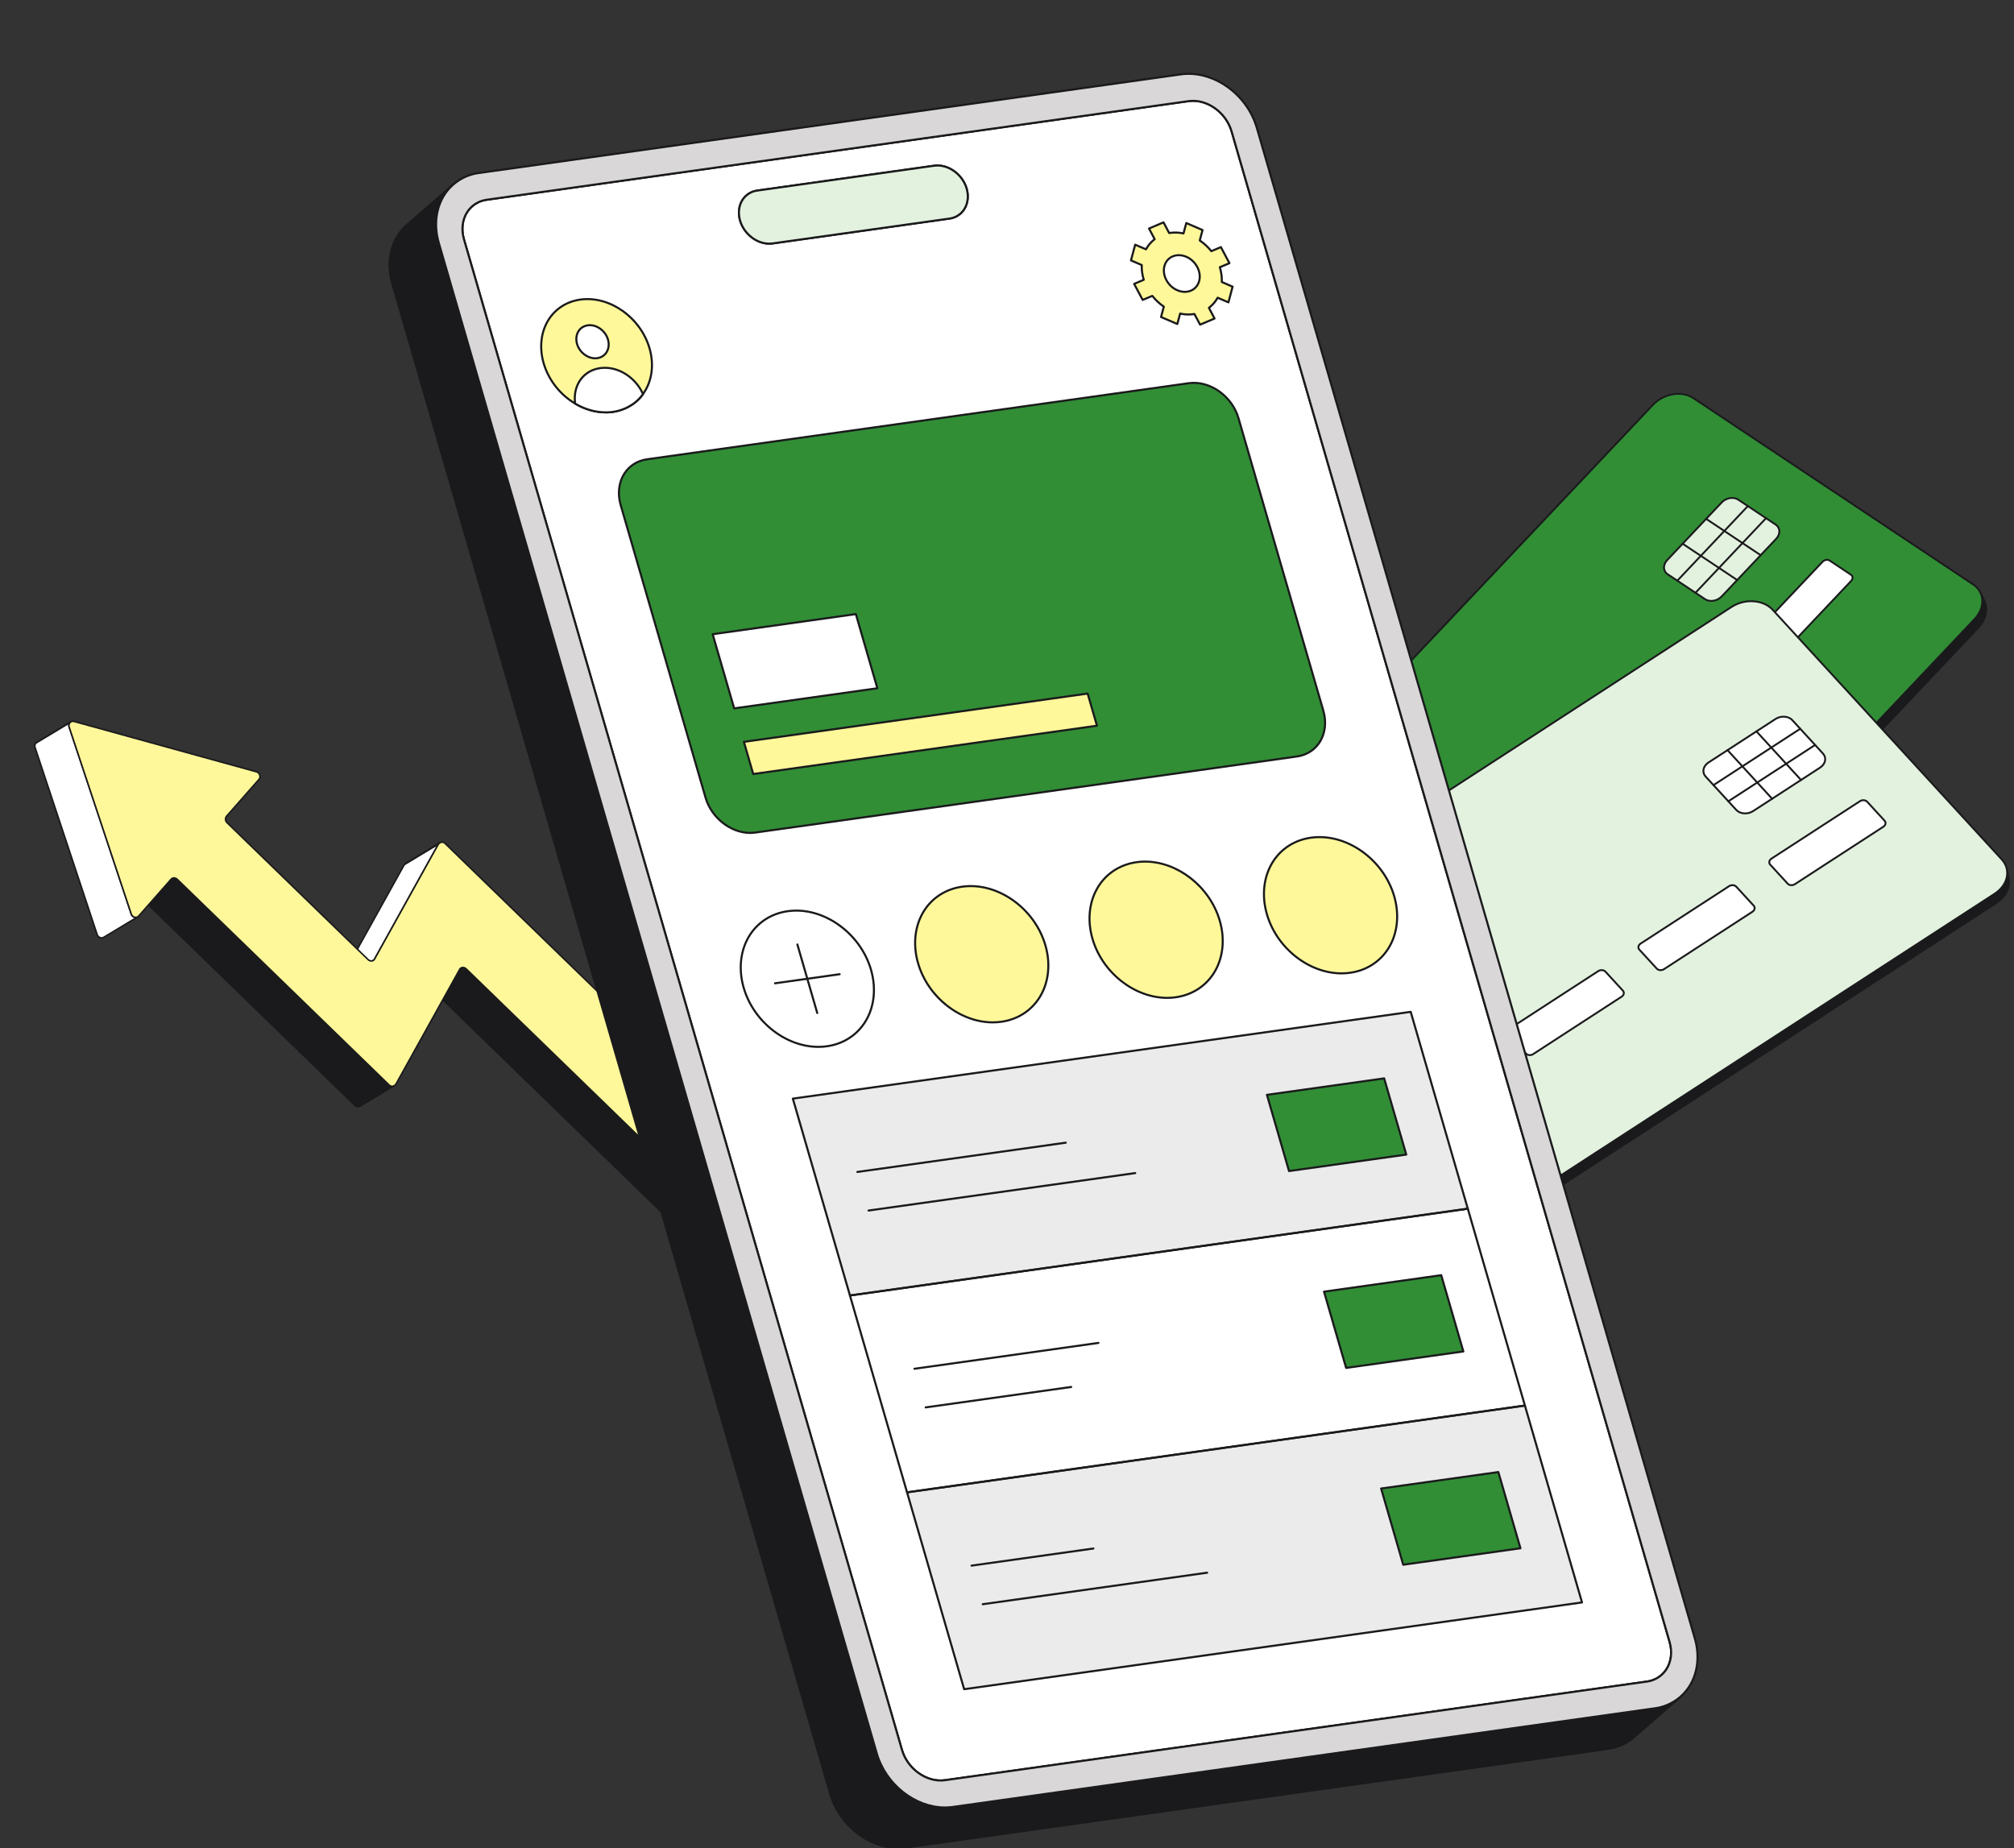 <svg width="328" height="301" viewBox="0 0 328 301" fill="none" xmlns="http://www.w3.org/2000/svg">
<rect x="0" y="0" width="328" height="301" fill="#333333" stroke="none"/>
<g clip-path="url(#clip0_170_812)">
<g clip-path="url(#clip1_170_812)">
<path d="M197.532 147.572L243.144 177.949C245.018 179.197 247.957 178.697 249.722 176.831L321.572 100.832C322.832 99.5 323.147 97.829 322.537 96.529L323.176 97.891C323.787 99.19 323.472 100.861 322.212 102.194L250.361 178.192C248.597 180.058 245.657 180.558 243.784 179.311L198.172 148.934C197.64 148.58 197.253 148.123 197.01 147.607L196.371 146.246C196.613 146.761 197.001 147.219 197.532 147.572Z" fill="#1A1A1C"/>
<path d="M246.396 180.14C247.86 180.086 249.387 179.443 250.471 178.296L322.322 102.298C323.577 100.971 323.966 99.215 323.314 97.826L322.674 96.465C322.657 96.428 322.626 96.4 322.588 96.386C322.551 96.373 322.509 96.375 322.472 96.392C322.436 96.409 322.408 96.44 322.394 96.478C322.381 96.515 322.383 96.557 322.4 96.594C323.008 97.889 322.649 99.473 321.462 100.728L249.611 176.726C247.901 178.536 245.038 179.028 243.228 177.823L197.616 147.446C197.12 147.116 196.747 146.69 196.508 146.181C196.5 146.163 196.488 146.147 196.473 146.134C196.458 146.12 196.441 146.11 196.422 146.103C196.403 146.096 196.384 146.093 196.364 146.094C196.344 146.095 196.324 146.1 196.306 146.109C196.288 146.117 196.272 146.129 196.259 146.144C196.245 146.158 196.235 146.176 196.228 146.194C196.221 146.213 196.218 146.233 196.219 146.253C196.22 146.273 196.225 146.292 196.234 146.31L196.873 147.672C197.136 148.231 197.545 148.699 198.088 149.06L243.7 179.437C244.47 179.95 245.419 180.176 246.396 180.14ZM322.986 97.842L323.039 97.955C323.648 99.25 323.288 100.835 322.102 102.09L250.251 178.088C248.54 179.898 245.677 180.389 243.868 179.184L198.256 148.808C197.76 148.477 197.387 148.052 197.148 147.543L197.097 147.434C197.209 147.529 197.326 147.617 197.448 147.699L243.06 178.075C244.987 179.358 248.025 178.847 249.832 176.935L321.682 100.937C322.548 100.022 323.001 98.904 322.986 97.842Z" fill="#1A1A1C"/>
<path d="M197.335 141.942C195.571 143.809 195.664 146.328 197.532 147.573L243.144 177.949C245.018 179.197 247.957 178.697 249.722 176.831L321.572 100.832C323.332 98.972 323.249 96.45 321.375 95.203L275.763 64.826C273.895 63.582 270.945 64.083 269.186 65.944L197.335 141.942Z" fill="#318E35"/>
<path d="M245.756 178.779C247.221 178.725 248.748 178.082 249.832 176.935L321.682 100.937C322.632 99.932 323.101 98.682 322.967 97.507C322.854 96.512 322.319 95.649 321.459 95.076L275.847 64.7C273.921 63.417 270.883 63.928 269.076 65.84L197.225 141.838C196.275 142.843 195.807 144.093 195.94 145.267C196.053 146.263 196.589 147.126 197.448 147.699L243.06 178.075C243.831 178.589 244.78 178.815 245.756 178.779ZM273.159 64.296C274.073 64.262 274.96 64.473 275.679 64.952L321.291 95.329C322.075 95.851 322.564 96.637 322.666 97.541C322.789 98.627 322.35 99.789 321.462 100.728L249.612 176.727C247.901 178.536 245.038 179.028 243.228 177.823L197.616 147.446C196.832 146.924 196.344 146.138 196.241 145.233C196.118 144.147 196.557 142.986 197.445 142.047L269.296 66.049C270.326 64.959 271.775 64.347 273.159 64.296Z" fill="#1A1A1C"/>
<path d="M285.108 103.883L296.821 91.493C297.13 91.167 297.651 91.079 297.979 91.296L301.446 93.606C301.779 93.828 301.795 94.273 301.486 94.6L289.772 106.99C289.459 107.321 288.943 107.405 288.61 107.183L285.142 104.874C284.815 104.656 284.794 104.215 285.108 103.883Z" fill="white"/>
<path d="M289.083 107.458C289.387 107.445 289.673 107.314 289.882 107.094L301.596 94.704C301.788 94.501 301.882 94.246 301.854 94.002C301.83 93.788 301.715 93.603 301.53 93.48L298.063 91.17C297.675 90.912 297.069 91.01 296.711 91.389L284.997 103.779C284.805 103.983 284.71 104.239 284.737 104.482C284.761 104.694 284.875 104.878 285.058 105L288.526 107.309C288.688 107.417 288.884 107.466 289.083 107.458ZM297.527 91.329C297.662 91.324 297.792 91.354 297.894 91.423L301.362 93.732C301.473 93.806 301.539 93.911 301.553 94.036C301.57 94.191 301.506 94.358 301.376 94.496L289.662 106.886C289.401 107.162 288.967 107.238 288.694 107.057L285.226 104.747C285.118 104.675 285.053 104.571 285.039 104.447C285.021 104.294 285.087 104.126 285.218 103.987L296.932 91.597C297.088 91.431 297.315 91.337 297.527 91.329Z" fill="#1A1A1C"/>
<path d="M267.777 122.214L279.491 109.824C279.799 109.498 280.32 109.409 280.648 109.627L284.115 111.937C284.448 112.158 284.464 112.604 284.155 112.931L272.442 125.321C272.133 125.647 271.612 125.736 271.279 125.514L267.812 123.205C267.484 122.987 267.468 122.54 267.777 122.214Z" fill="white"/>
<path d="M271.749 125.786C272.039 125.775 272.34 125.65 272.552 125.425L284.265 113.035C284.457 112.832 284.551 112.577 284.523 112.333C284.499 112.119 284.384 111.934 284.199 111.811L280.732 109.501C280.345 109.243 279.738 109.342 279.381 109.72L267.667 122.11C267.475 122.313 267.381 122.569 267.409 122.814C267.433 123.026 267.546 123.21 267.727 123.331L271.195 125.64C271.354 125.746 271.549 125.793 271.749 125.786ZM280.196 109.66C280.331 109.655 280.461 109.685 280.564 109.754L284.031 112.063C284.142 112.137 284.208 112.242 284.222 112.368C284.24 112.522 284.175 112.689 284.045 112.827L272.331 125.217C272.075 125.488 271.631 125.567 271.363 125.388L267.896 123.079C267.788 123.007 267.724 122.904 267.71 122.779C267.692 122.624 267.757 122.456 267.887 122.318L279.601 109.928C279.758 109.762 279.984 109.668 280.196 109.66Z" fill="#1A1A1C"/>
<path d="M250.451 140.54L262.165 128.15C262.474 127.824 262.995 127.735 263.322 127.953L266.79 130.262C267.123 130.484 267.138 130.93 266.83 131.256L255.116 143.646C254.803 143.978 254.287 144.061 253.954 143.84L250.486 141.53C250.159 141.312 250.138 140.872 250.451 140.54Z" fill="white"/>
<path d="M254.427 144.115C254.731 144.102 255.017 143.971 255.226 143.751L266.94 131.36C267.131 131.158 267.225 130.902 267.198 130.659C267.173 130.445 267.058 130.259 266.874 130.136L263.406 127.827C263.019 127.569 262.413 127.667 262.055 128.046L250.341 140.436C250.148 140.64 250.054 140.896 250.081 141.138C250.105 141.351 250.219 141.535 250.402 141.656L253.87 143.966C254.032 144.074 254.228 144.122 254.427 144.115ZM262.871 127.986C263.006 127.981 263.135 128.011 263.238 128.079L266.706 130.389C266.816 130.462 266.882 130.567 266.896 130.693C266.914 130.848 266.849 131.015 266.72 131.152L255.006 143.542C254.745 143.818 254.311 143.895 254.038 143.713L250.57 141.404C250.461 141.332 250.396 141.228 250.382 141.104C250.365 140.951 250.43 140.783 250.561 140.644L262.275 128.254C262.432 128.088 262.658 127.994 262.871 127.986Z" fill="#1A1A1C"/>
<path d="M233.121 158.871L244.835 146.481C245.148 146.149 245.664 146.066 245.992 146.284L249.459 148.594C249.792 148.815 249.813 149.256 249.499 149.587L237.785 161.978C237.477 162.304 236.956 162.393 236.623 162.171L233.155 159.862C232.828 159.644 232.812 159.197 233.121 158.871Z" fill="white"/>
<path d="M237.092 162.442C237.383 162.432 237.683 162.306 237.895 162.082L249.609 149.692C249.802 149.488 249.896 149.233 249.869 148.991C249.845 148.777 249.729 148.591 249.543 148.467L246.075 146.158C245.682 145.896 245.088 145.992 244.724 146.377L233.01 158.767C232.819 158.97 232.725 159.226 232.752 159.47C232.777 159.683 232.89 159.867 233.071 159.988L236.539 162.297C236.698 162.403 236.893 162.45 237.092 162.442ZM245.537 146.314C245.672 146.309 245.802 146.34 245.907 146.41L249.375 148.72C249.487 148.794 249.553 148.9 249.568 149.025C249.585 149.178 249.52 149.345 249.389 149.483L237.675 161.874C237.418 162.145 236.975 162.223 236.707 162.045L233.239 159.735C233.132 159.664 233.068 159.56 233.053 159.436C233.036 159.281 233.1 159.113 233.231 158.975L244.944 146.585C245.104 146.417 245.326 146.322 245.537 146.314Z" fill="#1A1A1C"/>
<path d="M271.525 91.213L280.383 81.844C281.106 81.079 282.32 80.868 283.088 81.38L289.18 85.437C289.953 85.952 289.984 86.992 289.261 87.757L280.404 97.126C279.676 97.896 278.467 98.101 277.694 97.586L271.601 93.529C270.834 93.017 270.797 91.983 271.525 91.213Z" fill="#E3F2DF"/>
<path d="M278.773 98.016C279.399 97.993 280.051 97.719 280.514 97.23L289.372 87.861C289.781 87.428 289.982 86.887 289.924 86.376C289.875 85.94 289.64 85.561 289.264 85.311L283.172 81.253C282.346 80.704 281.046 80.922 280.273 81.74L271.415 91.109C271.005 91.543 270.802 92.085 270.86 92.594C270.909 93.029 271.142 93.406 271.517 93.655L277.61 97.713C277.943 97.934 278.352 98.032 278.773 98.016ZM282.024 81.251C282.38 81.238 282.724 81.32 283.004 81.506L289.096 85.563C289.397 85.764 289.584 86.064 289.623 86.41C289.671 86.832 289.499 87.285 289.151 87.653L280.294 97.021C279.618 97.737 278.489 97.933 277.778 97.46L271.685 93.403C271.386 93.203 271.2 92.904 271.161 92.56C271.114 92.139 271.286 91.686 271.636 91.317L280.493 81.948C280.903 81.515 281.477 81.271 282.024 81.251Z" fill="#1A1A1C"/>
<path d="M286.749 90.571C286.781 90.57 286.812 90.559 286.838 90.539C286.863 90.519 286.881 90.492 286.89 90.461C286.899 90.43 286.897 90.397 286.886 90.367C286.875 90.337 286.855 90.311 286.828 90.293L277.949 84.38C277.916 84.358 277.875 84.35 277.836 84.358C277.796 84.366 277.761 84.389 277.739 84.423C277.717 84.456 277.709 84.497 277.717 84.537C277.725 84.576 277.748 84.611 277.781 84.633L286.66 90.546C286.686 90.564 286.718 90.572 286.749 90.571ZM282.922 94.619C282.954 94.618 282.985 94.607 283.01 94.587C283.036 94.567 283.054 94.54 283.063 94.509C283.071 94.478 283.07 94.445 283.059 94.415C283.048 94.385 283.027 94.359 283.001 94.341L274.122 88.429C274.089 88.406 274.048 88.398 274.008 88.406C273.969 88.414 273.934 88.437 273.912 88.471C273.89 88.504 273.882 88.545 273.889 88.585C273.897 88.624 273.921 88.659 273.954 88.681L282.833 94.594C282.859 94.612 282.89 94.62 282.922 94.619Z" fill="#1A1A1C"/>
<path d="M273.174 94.724C273.214 94.723 273.252 94.706 273.279 94.677L284.765 82.528C284.78 82.513 284.791 82.496 284.799 82.477C284.806 82.459 284.81 82.439 284.81 82.418C284.81 82.398 284.805 82.378 284.797 82.359C284.789 82.341 284.777 82.324 284.762 82.31C284.748 82.296 284.73 82.285 284.711 82.278C284.692 82.271 284.672 82.268 284.652 82.269C284.632 82.269 284.612 82.274 284.593 82.283C284.575 82.292 284.559 82.304 284.545 82.319L273.059 94.469C273.038 94.49 273.024 94.518 273.02 94.548C273.015 94.577 273.018 94.608 273.031 94.635C273.043 94.663 273.064 94.686 273.089 94.701C273.115 94.717 273.144 94.725 273.174 94.724ZM276.132 96.694C276.172 96.693 276.21 96.676 276.237 96.647L287.723 84.497C287.737 84.483 287.748 84.466 287.756 84.447C287.763 84.428 287.767 84.408 287.766 84.388C287.766 84.368 287.761 84.348 287.753 84.33C287.745 84.312 287.733 84.295 287.719 84.281C287.704 84.267 287.687 84.257 287.668 84.25C287.649 84.243 287.629 84.239 287.609 84.24C287.589 84.241 287.569 84.245 287.551 84.254C287.533 84.262 287.516 84.274 287.503 84.289L276.017 96.438C275.996 96.46 275.982 96.488 275.977 96.517C275.972 96.547 275.976 96.578 275.989 96.605C276.001 96.632 276.021 96.656 276.047 96.671C276.072 96.687 276.102 96.695 276.132 96.694Z" fill="#1A1A1C"/>
</g>
<g clip-path="url(#clip2_170_812)">
<path d="M71.399 137.478L65.849 140.818C65.917 140.732 66 140.66 66.093 140.602L71.644 137.262C71.551 137.32 71.468 137.393 71.399 137.478Z" fill="white"/>
<path d="M65.9 140.933C65.874 140.945 65.845 140.947 65.817 140.94C65.789 140.933 65.764 140.917 65.747 140.894C65.73 140.872 65.721 140.844 65.722 140.815C65.722 140.786 65.733 140.759 65.751 140.737C65.829 140.641 65.922 140.559 66.028 140.494L71.578 137.154L71.579 137.154C71.607 137.138 71.641 137.133 71.673 137.141C71.705 137.15 71.732 137.17 71.749 137.198C71.766 137.227 71.772 137.26 71.764 137.293C71.756 137.325 71.737 137.352 71.709 137.37L71.708 137.37C71.627 137.42 71.556 137.484 71.496 137.557C71.487 137.569 71.477 137.578 71.464 137.586L65.913 140.926C65.909 140.928 65.905 140.931 65.9 140.933Z" fill="#1A1A1C"/>
<path d="M113.941 194.707L75.916 157.788C75.808 157.675 75.665 157.601 75.511 157.578C75.356 157.555 75.198 157.583 75.061 157.66L69.511 161C69.647 160.923 69.805 160.894 69.96 160.918C70.115 160.941 70.257 161.015 70.365 161.128L108.39 198.047C108.498 198.159 108.64 198.233 108.795 198.255C108.949 198.278 109.106 198.249 109.243 198.173L114.793 194.833C114.657 194.909 114.5 194.938 114.345 194.916C114.191 194.893 114.049 194.819 113.941 194.707Z" fill="#1A1A1C"/>
<path d="M109.227 198.323C109.072 198.388 108.901 198.405 108.736 198.372C108.571 198.339 108.42 198.257 108.302 198.137L70.277 161.219C70.19 161.125 70.073 161.063 69.946 161.043C69.819 161.023 69.689 161.046 69.576 161.108C69.562 161.117 69.546 161.123 69.529 161.126C69.513 161.128 69.496 161.128 69.48 161.124C69.463 161.12 69.448 161.113 69.434 161.103C69.421 161.093 69.409 161.081 69.401 161.066C69.392 161.052 69.386 161.036 69.384 161.019C69.382 161.003 69.382 160.986 69.387 160.97C69.391 160.953 69.398 160.938 69.409 160.925C69.419 160.911 69.431 160.9 69.446 160.892L69.447 160.891L74.997 157.552C75.157 157.462 75.343 157.428 75.525 157.454C75.707 157.48 75.876 157.566 76.004 157.698L114.029 194.616C114.117 194.709 114.233 194.77 114.36 194.789C114.487 194.809 114.616 194.787 114.728 194.725C114.743 194.716 114.758 194.71 114.775 194.707C114.792 194.705 114.809 194.705 114.825 194.709C114.841 194.713 114.857 194.72 114.87 194.73C114.884 194.74 114.895 194.752 114.904 194.767C114.913 194.781 114.918 194.797 114.921 194.814C114.923 194.83 114.922 194.847 114.918 194.864C114.914 194.88 114.906 194.895 114.896 194.909C114.886 194.922 114.873 194.933 114.858 194.941L114.858 194.942L109.308 198.281C109.282 198.297 109.255 198.311 109.227 198.323ZM70.064 160.814C70.211 160.854 70.344 160.931 70.453 161.037L108.478 197.956C108.566 198.049 108.683 198.11 108.809 198.129C108.936 198.149 109.065 198.126 109.177 198.065L114.239 195.02C114.093 194.979 113.961 194.903 113.853 194.797L75.828 157.879C75.74 157.785 75.624 157.723 75.496 157.703C75.369 157.683 75.239 157.706 75.127 157.768L70.064 160.814Z" fill="#1A1A1C"/>
<path d="M65.849 140.818L55.395 159.632C55.354 159.68 55.305 159.721 55.25 159.754L60.801 156.414C60.855 156.381 60.904 156.34 60.946 156.293L71.399 137.478L65.849 140.818Z" fill="white"/>
<path d="M55.302 159.869C55.272 159.882 55.239 159.884 55.209 159.873C55.178 159.863 55.153 159.841 55.138 159.812C55.123 159.784 55.12 159.751 55.129 159.72C55.137 159.689 55.157 159.662 55.185 159.646C55.225 159.622 55.261 159.593 55.292 159.559L65.738 140.757C65.749 140.737 65.765 140.721 65.784 140.71L71.334 137.37C71.358 137.356 71.386 137.35 71.414 137.353C71.441 137.356 71.467 137.368 71.487 137.388C71.507 137.407 71.52 137.432 71.524 137.46C71.528 137.487 71.523 137.515 71.51 137.539L61.057 156.354C61.052 156.362 61.047 156.369 61.041 156.376C60.991 156.433 60.932 156.483 60.866 156.522L55.316 159.861L55.315 159.862C55.311 159.865 55.306 159.867 55.302 159.869ZM65.942 140.908L55.707 159.332L60.736 156.306C60.776 156.282 60.812 156.253 60.843 156.219L71.06 137.829L65.942 140.908Z" fill="#1A1A1C"/>
<path d="M63.377 176.711L28.861 143.2C28.753 143.088 28.611 143.014 28.456 142.992C28.302 142.969 28.145 142.998 28.008 143.074L22.458 146.414C22.594 146.338 22.752 146.309 22.906 146.332C23.06 146.355 23.203 146.428 23.311 146.541L57.826 180.052C57.932 180.163 58.074 180.234 58.227 180.253C58.38 180.272 58.534 180.237 58.664 180.155L64.215 176.815C64.085 176.897 63.93 176.932 63.777 176.913C63.624 176.894 63.483 176.823 63.377 176.711Z" fill="#1A1A1C"/>
<path d="M58.632 180.313C58.484 180.381 58.318 180.401 58.158 180.37C57.998 180.339 57.851 180.26 57.738 180.142L23.223 146.63C23.134 146.538 23.017 146.477 22.891 146.458C22.765 146.438 22.635 146.46 22.523 146.522C22.508 146.53 22.493 146.536 22.476 146.538C22.46 146.541 22.443 146.54 22.427 146.536C22.411 146.532 22.396 146.525 22.383 146.515C22.369 146.505 22.358 146.493 22.349 146.479C22.341 146.464 22.335 146.449 22.333 146.432C22.33 146.416 22.331 146.399 22.335 146.383C22.339 146.367 22.346 146.352 22.356 146.339C22.366 146.325 22.378 146.314 22.392 146.306L27.943 142.966C28.104 142.876 28.289 142.841 28.471 142.867C28.653 142.893 28.821 142.978 28.949 143.109L63.465 176.621C63.551 176.713 63.666 176.772 63.792 176.787C63.917 176.803 64.043 176.774 64.15 176.706C64.164 176.697 64.18 176.691 64.196 176.688C64.213 176.686 64.23 176.686 64.246 176.69C64.263 176.694 64.278 176.701 64.291 176.711C64.305 176.721 64.317 176.733 64.325 176.748C64.334 176.762 64.34 176.778 64.342 176.795C64.344 176.811 64.343 176.828 64.339 176.845C64.335 176.861 64.327 176.876 64.317 176.889C64.307 176.903 64.294 176.914 64.279 176.922L58.729 180.262C58.698 180.281 58.665 180.298 58.632 180.313ZM23.012 146.227C23.158 146.267 23.291 146.344 23.398 146.45L57.914 179.961C58 180.053 58.116 180.112 58.241 180.127C58.366 180.143 58.493 180.114 58.599 180.046L63.64 177.013C63.508 176.972 63.387 176.9 63.289 176.802L28.773 143.291C28.685 143.198 28.568 143.137 28.442 143.118C28.315 143.098 28.186 143.121 28.073 143.182L23.012 146.227Z" fill="#1A1A1C"/>
<path d="M11.392 117.691L5.841 121.03C5.885 120.98 5.936 120.937 5.993 120.903L11.544 117.563C11.487 117.598 11.436 117.641 11.392 117.691Z" fill="white"/>
<path d="M5.892 121.145C5.866 121.157 5.837 121.16 5.809 121.152C5.781 121.145 5.756 121.128 5.739 121.105C5.722 121.082 5.713 121.054 5.715 121.025C5.716 120.996 5.727 120.969 5.746 120.947C5.799 120.887 5.86 120.836 5.928 120.795L11.478 117.455C11.493 117.447 11.508 117.44 11.525 117.438C11.542 117.435 11.559 117.436 11.575 117.439C11.591 117.443 11.607 117.45 11.62 117.46C11.634 117.47 11.645 117.483 11.654 117.497C11.662 117.511 11.668 117.527 11.671 117.544C11.673 117.561 11.672 117.578 11.668 117.594C11.664 117.61 11.656 117.625 11.646 117.639C11.636 117.652 11.623 117.663 11.608 117.671L11.608 117.672C11.562 117.699 11.521 117.734 11.486 117.774C11.477 117.784 11.467 117.792 11.456 117.799L5.906 121.138C5.902 121.141 5.897 121.143 5.892 121.145Z" fill="#1A1A1C"/>
<path d="M5.841 121.03C5.758 121.127 5.703 121.245 5.68 121.37C5.657 121.496 5.668 121.625 5.712 121.745L15.824 152.201C15.983 152.679 16.51 152.882 16.88 152.66L22.431 149.32C22.061 149.543 21.534 149.339 21.375 148.861L11.262 118.405C11.219 118.285 11.208 118.156 11.231 118.03C11.254 117.905 11.309 117.788 11.392 117.69L5.841 121.03Z" fill="white"/>
<path d="M16.866 152.81C16.673 152.893 16.455 152.898 16.259 152.823C16.129 152.774 16.011 152.696 15.915 152.595C15.819 152.494 15.747 152.373 15.704 152.241L5.592 121.784C5.541 121.644 5.529 121.492 5.556 121.345C5.583 121.198 5.649 121.061 5.746 120.947C5.754 120.937 5.764 120.929 5.776 120.922L11.327 117.582C11.352 117.567 11.383 117.562 11.412 117.567C11.442 117.572 11.469 117.587 11.488 117.61C11.507 117.633 11.517 117.662 11.517 117.692C11.517 117.722 11.506 117.751 11.486 117.773C11.418 117.854 11.373 117.951 11.355 118.055C11.336 118.159 11.346 118.266 11.382 118.365L21.495 148.822C21.526 148.918 21.578 149.007 21.648 149.08C21.717 149.154 21.803 149.211 21.898 149.247C21.973 149.277 22.055 149.289 22.136 149.283C22.217 149.277 22.296 149.253 22.366 149.212C22.38 149.203 22.396 149.197 22.413 149.195C22.429 149.192 22.446 149.192 22.463 149.196C22.479 149.2 22.494 149.207 22.508 149.217C22.522 149.227 22.533 149.24 22.542 149.254C22.55 149.268 22.556 149.284 22.559 149.301C22.561 149.318 22.56 149.335 22.556 149.351C22.552 149.367 22.544 149.382 22.534 149.396C22.523 149.409 22.511 149.42 22.496 149.429L22.494 149.429L16.945 152.768C16.919 152.783 16.893 152.797 16.866 152.81ZM5.924 121.128C5.86 121.208 5.819 121.303 5.802 121.404C5.786 121.505 5.796 121.609 5.831 121.705L15.944 152.161C15.975 152.258 16.027 152.346 16.096 152.42C16.166 152.493 16.252 152.55 16.347 152.586C16.422 152.616 16.504 152.629 16.585 152.623C16.666 152.617 16.745 152.592 16.815 152.552L21.878 149.505C21.855 149.499 21.832 149.492 21.81 149.483C21.679 149.434 21.562 149.356 21.466 149.256C21.37 149.155 21.298 149.034 21.255 148.901L11.143 118.444C11.095 118.305 11.083 118.155 11.106 118.009L5.924 121.128Z" fill="#1A1A1C"/>
<path d="M11.392 117.69C11.473 117.598 11.579 117.531 11.697 117.497C11.816 117.463 11.942 117.464 12.059 117.499L41.761 125.699C42.298 125.847 42.528 126.533 42.17 126.94L36.895 132.932C36.774 133.085 36.715 133.278 36.729 133.473C36.744 133.667 36.832 133.849 36.975 133.981L59.947 156.285C60.011 156.354 60.087 156.409 60.173 156.447C60.259 156.484 60.351 156.504 60.445 156.505C60.538 156.506 60.631 156.488 60.718 156.451C60.804 156.415 60.882 156.361 60.946 156.293L71.399 137.478C71.729 137.079 72.177 137.07 72.482 137.366L122.051 185.493C122.195 185.625 122.283 185.807 122.298 186.002C122.313 186.197 122.253 186.39 122.13 186.542L114.943 194.708C114.878 194.776 114.801 194.831 114.714 194.868C114.628 194.905 114.535 194.925 114.441 194.924C114.347 194.924 114.254 194.905 114.168 194.867C114.082 194.83 114.005 194.775 113.941 194.707L75.916 157.788C75.852 157.719 75.775 157.664 75.689 157.627C75.603 157.589 75.51 157.569 75.416 157.569C75.322 157.568 75.229 157.587 75.142 157.624C75.056 157.661 74.978 157.715 74.913 157.784L64.463 176.595C64.13 176.999 63.682 177.008 63.377 176.711L28.861 143.2C28.797 143.132 28.72 143.077 28.634 143.039C28.547 143.002 28.454 142.982 28.361 142.982C28.267 142.982 28.174 143.001 28.087 143.038C28.001 143.076 27.923 143.13 27.859 143.199L22.585 149.191C22.227 149.597 21.557 149.41 21.375 148.861L11.262 118.405C11.219 118.285 11.208 118.156 11.231 118.03C11.254 117.905 11.309 117.788 11.392 117.69Z" fill="#FFF89A"/>
<path d="M114.778 194.984C114.687 195.024 114.59 195.046 114.491 195.05C114.373 195.053 114.255 195.032 114.146 194.989C114.036 194.946 113.936 194.88 113.852 194.797L75.828 157.879C75.769 157.819 75.698 157.772 75.62 157.74C75.542 157.709 75.458 157.693 75.374 157.695C75.307 157.697 75.24 157.713 75.179 157.741C75.118 157.769 75.063 157.808 75.017 157.858L64.574 176.657C64.57 176.664 64.566 176.67 64.561 176.676C64.483 176.78 64.384 176.867 64.27 176.93C64.156 176.994 64.03 177.032 63.9 177.044C63.787 177.048 63.674 177.029 63.569 176.988C63.464 176.946 63.368 176.883 63.289 176.803L28.773 143.291C28.714 143.231 28.643 143.185 28.566 143.154C28.488 143.122 28.404 143.107 28.321 143.109C28.251 143.111 28.182 143.128 28.119 143.157C28.056 143.187 28 143.23 27.954 143.282L22.679 149.274C22.589 149.377 22.472 149.455 22.342 149.498C22.211 149.541 22.072 149.548 21.937 149.52C21.779 149.485 21.633 149.41 21.514 149.302C21.394 149.193 21.305 149.055 21.255 148.901L11.143 118.444C11.092 118.304 11.08 118.152 11.107 118.005C11.134 117.858 11.2 117.721 11.297 117.607C11.394 117.497 11.52 117.416 11.661 117.375C11.803 117.335 11.952 117.335 12.093 117.378L41.795 125.577C41.946 125.62 42.084 125.701 42.194 125.811C42.306 125.922 42.386 126.059 42.429 126.21C42.473 126.348 42.481 126.496 42.452 126.638C42.424 126.78 42.359 126.913 42.264 127.023L36.99 133.016C36.89 133.144 36.841 133.305 36.855 133.468C36.868 133.63 36.943 133.781 37.063 133.891L60.035 156.194C60.094 156.254 60.165 156.302 60.244 156.333C60.322 156.365 60.406 156.38 60.491 156.378C60.557 156.376 60.622 156.361 60.683 156.334C60.743 156.306 60.798 156.267 60.843 156.219L71.289 137.417C71.293 137.41 71.297 137.403 71.302 137.397C71.38 137.294 71.479 137.209 71.592 137.147C71.705 137.084 71.829 137.046 71.958 137.034C72.071 137.03 72.184 137.049 72.29 137.09C72.395 137.132 72.491 137.195 72.57 137.276L122.138 185.403C122.307 185.556 122.41 185.769 122.426 185.997C122.442 186.224 122.37 186.449 122.225 186.625L115.037 194.792C114.966 194.873 114.877 194.939 114.778 194.984ZM75.077 157.51C75.168 157.47 75.265 157.447 75.364 157.443C75.482 157.44 75.6 157.461 75.71 157.504C75.82 157.548 75.92 157.614 76.004 157.698L114.029 194.616C114.088 194.676 114.158 194.722 114.236 194.753C114.314 194.785 114.397 194.8 114.481 194.798C114.551 194.796 114.619 194.779 114.682 194.75C114.746 194.72 114.802 194.677 114.848 194.625L122.036 186.459C122.136 186.331 122.185 186.169 122.171 186.007C122.157 185.845 122.083 185.694 121.963 185.584L72.394 137.457C72.339 137.401 72.273 137.356 72.201 137.327C72.128 137.298 72.049 137.284 71.971 137.286C71.879 137.296 71.79 137.324 71.71 137.369C71.629 137.414 71.559 137.476 71.504 137.549L61.057 156.354C61.052 156.362 61.047 156.369 61.041 156.376C60.973 156.453 60.89 156.515 60.797 156.559C60.704 156.603 60.603 156.627 60.5 156.63C60.382 156.634 60.263 156.613 60.153 156.569C60.043 156.525 59.943 156.459 59.859 156.375L36.887 134.072C36.721 133.917 36.62 133.705 36.604 133.478C36.587 133.251 36.658 133.026 36.801 132.849L42.075 126.857C42.141 126.778 42.186 126.685 42.206 126.584C42.225 126.484 42.219 126.38 42.187 126.283C42.157 126.173 42.098 126.073 42.018 125.992C41.937 125.911 41.838 125.852 41.728 125.821L12.026 117.621C11.931 117.592 11.829 117.591 11.733 117.618C11.638 117.645 11.552 117.699 11.486 117.774C11.418 117.854 11.373 117.952 11.354 118.055C11.336 118.159 11.346 118.266 11.382 118.365L21.495 148.822C21.53 148.933 21.594 149.034 21.681 149.113C21.767 149.192 21.873 149.248 21.988 149.273C22.078 149.293 22.173 149.289 22.261 149.26C22.35 149.231 22.428 149.179 22.49 149.108L27.764 143.116C27.833 143.038 27.916 142.975 28.01 142.93C28.104 142.886 28.207 142.861 28.311 142.857C28.428 142.854 28.546 142.875 28.656 142.919C28.765 142.962 28.865 143.027 28.949 143.11L63.465 176.621C63.519 176.678 63.585 176.722 63.657 176.752C63.73 176.781 63.808 176.795 63.887 176.792C63.98 176.782 64.07 176.753 64.151 176.708C64.233 176.662 64.304 176.599 64.36 176.524L74.804 157.723C74.808 157.715 74.814 157.708 74.82 157.701C74.891 157.62 74.978 157.554 75.077 157.51Z" fill="#1A1A1C"/>
</g>
<g clip-path="url(#clip3_170_812)">
<path d="M192.487 161.79L229.8 202.454C231.333 204.124 234.325 204.335 236.495 202.926L324.862 145.547C326.411 144.541 327.118 142.977 326.832 141.557L327.132 143.045C327.418 144.465 326.711 146.028 325.161 147.034L236.794 204.413C234.624 205.822 231.633 205.611 230.1 203.941L192.786 163.277C192.352 162.804 192.082 162.263 191.969 161.7L191.669 160.212C191.783 160.776 192.052 161.316 192.487 161.79Z" fill="#1A1A1C"/>
<path d="M232.454 205.377C233.898 205.674 235.544 205.408 236.877 204.542L325.244 147.163C326.788 146.161 327.587 144.532 327.282 143.015L326.982 141.527C326.974 141.487 326.951 141.452 326.917 141.43C326.883 141.408 326.842 141.399 326.802 141.408C326.763 141.416 326.728 141.439 326.705 141.473C326.683 141.507 326.675 141.548 326.683 141.588C326.968 143.003 326.239 144.471 324.779 145.418L236.412 202.797C234.308 204.163 231.393 203.963 229.913 202.35L192.599 161.686C192.193 161.244 191.93 160.737 191.818 160.182C191.814 160.162 191.807 160.143 191.795 160.127C191.784 160.11 191.77 160.096 191.753 160.084C191.737 160.073 191.718 160.066 191.698 160.062C191.679 160.058 191.658 160.058 191.639 160.062C191.619 160.066 191.6 160.074 191.584 160.085C191.567 160.097 191.553 160.111 191.542 160.128C191.531 160.144 191.523 160.163 191.519 160.183C191.515 160.203 191.515 160.223 191.519 160.243L191.819 161.73C191.942 162.342 192.23 162.897 192.674 163.381L229.988 204.045C230.618 204.732 231.491 205.18 232.454 205.377ZM326.958 142.952L326.983 143.075C327.268 144.491 326.538 145.959 325.079 146.906L236.712 204.285C234.608 205.651 231.692 205.45 230.212 203.837L192.899 163.174C192.493 162.731 192.23 162.225 192.118 161.669L192.094 161.55C192.181 161.67 192.275 161.785 192.375 161.894L229.688 202.557C231.264 204.275 234.355 204.498 236.577 203.054L324.945 145.675C326.009 144.985 326.719 143.996 326.958 142.952Z" fill="#1A1A1C"/>
<path d="M193.639 156.223C191.47 157.632 190.959 160.125 192.487 161.79L229.8 202.454C231.333 204.124 234.325 204.335 236.495 202.926L324.862 145.547C327.026 144.142 327.547 141.65 326.014 139.98L288.701 99.316C287.173 97.651 284.17 97.439 282.006 98.844L193.639 156.223Z" fill="#E3F2DF"/>
<path d="M232.155 203.89C233.598 204.186 235.244 203.92 236.578 203.054L324.945 145.675C326.113 144.917 326.869 143.803 327.019 142.619C327.147 141.616 326.83 140.642 326.127 139.876L288.813 99.212C287.237 97.495 284.147 97.272 281.924 98.716L193.557 156.094C192.389 156.853 191.633 157.966 191.482 159.15C191.354 160.153 191.671 161.127 192.375 161.894L229.688 202.557C230.319 203.244 231.192 203.692 232.155 203.89ZM286.283 98.175C287.184 98.36 288 98.778 288.589 99.42L325.902 140.083C326.543 140.782 326.833 141.669 326.717 142.581C326.578 143.675 325.871 144.709 324.779 145.419L236.412 202.797C234.308 204.163 231.393 203.963 229.913 202.35L192.599 161.686C191.958 160.987 191.669 160.1 191.784 159.188C191.924 158.094 192.63 157.06 193.722 156.351L282.089 98.972C283.356 98.15 284.918 97.895 286.283 98.175Z" fill="#1A1A1C"/>
<path d="M288.501 139.841L302.907 130.486C303.287 130.24 303.817 130.278 304.085 130.569L306.922 133.661C307.194 133.958 307.103 134.399 306.723 134.645L292.317 143.999C291.931 144.25 291.407 144.208 291.135 143.912L288.298 140.82C288.03 140.528 288.115 140.091 288.501 139.841Z" fill="white"/>
<path d="M291.532 144.294C291.831 144.354 292.142 144.294 292.399 144.128L306.806 134.773C307.041 134.62 307.194 134.392 307.226 134.147C307.253 133.931 307.185 133.722 307.034 133.557L304.197 130.466C303.881 130.12 303.265 130.072 302.825 130.358L288.418 139.712C288.181 139.866 288.027 140.095 287.996 140.339C287.969 140.553 288.036 140.761 288.186 140.924L291.023 144.015C291.155 144.16 291.335 144.254 291.532 144.294ZM303.636 130.494C303.769 130.521 303.888 130.581 303.973 130.673L306.809 133.764C306.9 133.863 306.939 133.982 306.923 134.108C306.903 134.264 306.8 134.413 306.641 134.516L292.234 143.871C291.913 144.079 291.47 144.051 291.247 143.808L288.41 140.716C288.321 140.619 288.283 140.502 288.299 140.377C288.318 140.223 288.422 140.074 288.584 139.969L302.99 130.615C303.183 130.489 303.426 130.451 303.636 130.494Z" fill="#1A1A1C"/>
<path d="M267.186 153.681L281.593 144.326C281.972 144.08 282.503 144.117 282.77 144.409L285.607 147.501C285.88 147.797 285.788 148.238 285.409 148.485L271.002 157.839C270.623 158.086 270.092 158.048 269.82 157.752L266.983 154.66C266.716 154.368 266.807 153.927 267.186 153.681Z" fill="white"/>
<path d="M270.214 158.13C270.501 158.188 270.824 158.137 271.085 157.968L285.491 148.613C285.727 148.46 285.88 148.232 285.911 147.987C285.938 147.771 285.87 147.561 285.719 147.397L282.882 144.306C282.566 143.96 281.95 143.912 281.51 144.198L267.103 153.552C266.868 153.705 266.714 153.934 266.683 154.18C266.656 154.395 266.723 154.602 266.871 154.764L269.708 157.855C269.838 157.997 270.017 158.089 270.214 158.13ZM282.321 144.334C282.454 144.361 282.574 144.421 282.658 144.513L285.495 147.604C285.585 147.703 285.624 147.822 285.608 147.948C285.589 148.104 285.486 148.253 285.326 148.356L270.919 157.711C270.604 157.916 270.152 157.887 269.932 157.648L267.096 154.556C267.008 154.461 266.97 154.344 266.986 154.219C267.005 154.062 267.109 153.913 267.269 153.809L281.675 144.455C281.868 144.329 282.112 144.291 282.321 144.334Z" fill="#1A1A1C"/>
<path d="M245.878 167.517L260.285 158.162C260.664 157.916 261.194 157.953 261.462 158.245L264.299 161.336C264.571 161.633 264.48 162.074 264.101 162.321L249.694 171.675C249.309 171.925 248.784 171.884 248.512 171.587L245.675 168.496C245.407 168.204 245.492 167.767 245.878 167.517Z" fill="white"/>
<path d="M248.909 171.97C249.209 172.03 249.52 171.97 249.777 171.804L264.183 162.449C264.419 162.296 264.571 162.068 264.603 161.823C264.63 161.607 264.562 161.397 264.411 161.233L261.574 158.141C261.258 157.796 260.642 157.748 260.202 158.034L245.795 167.388C245.558 167.542 245.404 167.771 245.373 168.015C245.346 168.229 245.413 168.437 245.563 168.6L248.4 171.691C248.533 171.836 248.712 171.93 248.909 171.97ZM261.013 158.17C261.146 158.197 261.266 158.257 261.35 158.349L264.187 161.44C264.277 161.539 264.316 161.658 264.3 161.784C264.28 161.94 264.177 162.089 264.018 162.192L249.611 171.547C249.29 171.755 248.848 171.727 248.624 171.484L245.788 168.392C245.699 168.295 245.66 168.178 245.676 168.053C245.695 167.899 245.799 167.75 245.961 167.645L260.367 158.291C260.56 158.165 260.804 158.127 261.013 158.17Z" fill="#1A1A1C"/>
<path d="M224.563 181.357L238.97 172.002C239.356 171.752 239.88 171.793 240.148 172.085L242.985 175.177C243.257 175.473 243.172 175.91 242.786 176.161L228.38 185.515C228 185.762 227.47 185.724 227.198 185.428L224.361 182.336C224.093 182.044 224.184 181.603 224.563 181.357Z" fill="white"/>
<path d="M227.591 185.806C227.878 185.864 228.201 185.813 228.462 185.644L242.869 176.289C243.105 176.135 243.259 175.907 243.29 175.664C243.317 175.449 243.249 175.239 243.097 175.073L240.26 171.982C239.938 171.631 239.335 171.583 238.887 171.874L224.481 181.228C224.245 181.381 224.092 181.61 224.06 181.856C224.033 182.071 224.1 182.278 224.248 182.44L227.085 185.531C227.215 185.673 227.395 185.765 227.591 185.806ZM239.696 172.006C239.829 172.034 239.949 172.095 240.035 172.189L242.872 175.28C242.964 175.38 243.003 175.499 242.987 175.626C242.968 175.779 242.864 175.928 242.703 176.032L228.296 185.387C227.981 185.592 227.529 185.563 227.31 185.324L224.473 182.232C224.385 182.137 224.347 182.02 224.363 181.895C224.383 181.738 224.486 181.589 224.646 181.485L239.053 172.131C239.248 172.004 239.488 171.964 239.696 172.006Z" fill="#1A1A1C"/>
<path d="M278.256 124.178L289.149 117.104C290.039 116.527 291.275 116.61 291.903 117.294L296.887 122.726C297.52 123.415 297.302 124.442 296.412 125.02L285.519 132.093C284.624 132.674 283.393 132.587 282.761 131.898L277.777 126.467C277.149 125.782 277.361 124.759 278.256 124.178Z" fill="white"/>
<path d="M283.712 132.577C284.33 132.704 285.033 132.591 285.602 132.221L296.495 125.148C296.999 124.821 297.325 124.339 297.39 123.824C297.446 123.384 297.307 122.957 297 122.622L292.015 117.19C291.34 116.454 290.017 116.358 289.066 116.976L278.173 124.049C277.668 124.377 277.341 124.86 277.275 125.373C277.22 125.811 277.358 126.236 277.664 126.571L282.648 132.002C282.921 132.299 283.297 132.492 283.712 132.577ZM290.894 116.914C291.246 116.986 291.563 117.149 291.791 117.398L296.775 122.829C297.021 123.097 297.132 123.437 297.088 123.786C297.034 124.211 296.757 124.613 296.33 124.891L285.436 131.965C284.605 132.505 283.455 132.428 282.873 131.795L277.889 126.363C277.644 126.096 277.534 125.759 277.578 125.412C277.632 124.988 277.909 124.585 278.339 124.306L289.232 117.233C289.736 116.906 290.355 116.804 290.894 116.914Z" fill="#1A1A1C"/>
<path d="M293.285 127.18C293.317 127.186 293.35 127.183 293.379 127.169C293.409 127.156 293.433 127.133 293.449 127.105C293.465 127.077 293.472 127.045 293.468 127.012C293.464 126.98 293.45 126.95 293.428 126.926L286.165 119.011C286.138 118.981 286.1 118.963 286.059 118.962C286.019 118.96 285.98 118.975 285.95 119.002C285.92 119.03 285.902 119.068 285.901 119.108C285.899 119.149 285.913 119.189 285.941 119.218L293.204 127.134C293.226 127.157 293.254 127.173 293.285 127.18ZM288.578 130.236C288.61 130.243 288.643 130.239 288.672 130.226C288.702 130.212 288.726 130.19 288.742 130.162C288.758 130.133 288.765 130.101 288.761 130.069C288.757 130.037 288.743 130.006 288.722 129.983L281.458 122.067C281.431 122.037 281.393 122.02 281.352 122.018C281.312 122.016 281.273 122.031 281.243 122.058C281.213 122.086 281.195 122.124 281.194 122.165C281.192 122.205 281.206 122.245 281.234 122.275L288.497 130.19C288.519 130.214 288.547 130.23 288.578 130.236Z" fill="#1A1A1C"/>
<path d="M279.028 128.014C279.067 128.022 279.108 128.014 279.142 127.992L293.268 118.82C293.286 118.809 293.301 118.795 293.313 118.779C293.325 118.762 293.333 118.743 293.338 118.723C293.343 118.703 293.343 118.683 293.34 118.662C293.336 118.642 293.329 118.623 293.318 118.606C293.307 118.589 293.292 118.574 293.275 118.562C293.258 118.551 293.239 118.543 293.219 118.539C293.199 118.535 293.179 118.535 293.159 118.539C293.139 118.543 293.12 118.551 293.103 118.563L278.976 127.736C278.951 127.752 278.931 127.776 278.919 127.804C278.907 127.832 278.904 127.863 278.909 127.892C278.915 127.922 278.929 127.95 278.95 127.971C278.971 127.993 278.999 128.008 279.028 128.014ZM281.448 130.651C281.487 130.659 281.528 130.651 281.561 130.629L295.688 121.457C295.705 121.446 295.72 121.432 295.732 121.415C295.743 121.399 295.752 121.38 295.756 121.36C295.761 121.34 295.761 121.32 295.757 121.3C295.754 121.28 295.746 121.261 295.735 121.244C295.724 121.227 295.71 121.212 295.693 121.201C295.677 121.189 295.658 121.181 295.638 121.177C295.618 121.173 295.598 121.173 295.578 121.177C295.558 121.181 295.539 121.189 295.523 121.2L281.396 130.373C281.371 130.389 281.351 130.413 281.339 130.441C281.327 130.469 281.323 130.5 281.329 130.529C281.334 130.559 281.349 130.587 281.37 130.608C281.391 130.63 281.418 130.645 281.448 130.651Z" fill="#1A1A1C"/>
</g>
<g clip-path="url(#clip4_170_812)">
<path d="M193.572 16.47C196.533 16.054 199.673 18.264 200.583 21.407L271.915 267.425C272.827 270.568 271.165 273.452 268.203 273.868L153.91 289.93C150.942 290.347 147.803 288.137 146.891 284.994L75.56 38.976C74.648 35.834 76.31 32.949 79.279 32.532L193.572 16.47ZM154.62 35.599C156.851 35.285 158.114 33.093 157.427 30.725C156.74 28.357 154.356 26.68 152.125 26.993L123.335 31.039C121.105 31.352 119.842 33.544 120.529 35.911C121.215 38.278 123.601 39.958 125.831 39.644L154.621 35.599" fill="white"/>
<path d="M153.189 290.148C150.382 290.148 147.586 287.994 146.73 285.041L75.398 39.023C74.923 37.383 75.122 35.712 75.946 34.44C76.313 33.874 76.8 33.396 77.372 33.037C77.944 32.679 78.587 32.45 79.257 32.365L193.548 16.304C196.584 15.877 199.813 18.145 200.745 21.36L272.077 267.379C272.552 269.02 272.353 270.691 271.529 271.964C271.162 272.528 270.677 273.006 270.106 273.364C269.536 273.722 268.894 273.951 268.226 274.036L153.934 290.097C153.687 290.131 153.438 290.148 153.189 290.148ZM193.572 16.47L193.595 16.637L79.302 32.698C78.681 32.776 78.084 32.989 77.553 33.321C77.022 33.654 76.57 34.098 76.228 34.623C75.458 35.813 75.273 37.383 75.721 38.929L147.053 284.948C147.94 288.008 151.006 290.168 153.887 289.763L268.179 273.702C268.8 273.624 269.395 273.412 269.925 273.08C270.455 272.748 270.906 272.304 271.247 271.78C272.018 270.589 272.202 269.019 271.754 267.472L200.422 21.454C199.535 18.393 196.472 16.232 193.595 16.637L193.572 16.47ZM125.287 39.85C123.15 39.85 121.02 38.208 120.367 35.958C120.006 34.71 120.16 33.435 120.792 32.459C121.071 32.028 121.442 31.662 121.877 31.388C122.313 31.114 122.802 30.938 123.313 30.872L152.103 26.827C154.418 26.502 156.879 28.23 157.59 30.679C157.952 31.927 157.797 33.202 157.165 34.178C156.886 34.61 156.516 34.975 156.08 35.25C155.645 35.524 155.155 35.7 154.644 35.765L125.855 39.811C125.667 39.837 125.477 39.85 125.287 39.85ZM152.673 27.123C152.498 27.123 152.322 27.135 152.148 27.16L123.359 31.205C122.896 31.264 122.452 31.423 122.057 31.671C121.662 31.92 121.327 32.251 121.073 32.642C120.495 33.536 120.355 34.71 120.689 35.864C121.355 38.16 123.65 39.78 125.807 39.477L154.597 35.432C155.06 35.373 155.504 35.214 155.899 34.966C156.294 34.718 156.629 34.386 156.883 33.995C157.461 33.102 157.601 31.927 157.267 30.773C156.654 28.663 154.665 27.123 152.673 27.123Z" fill="#1A1A1C"/>
<path d="M152.125 26.993C154.356 26.68 156.741 28.359 157.427 30.726C158.114 33.093 156.851 35.285 154.621 35.599L125.831 39.644C123.601 39.958 121.215 38.278 120.529 35.911C119.843 33.544 121.106 31.352 123.335 31.039L152.125 26.993Z" fill="#E3F2DF"/>
<path d="M125.288 39.85C123.15 39.85 121.02 38.208 120.368 35.958C120.006 34.71 120.16 33.435 120.792 32.46C121.071 32.028 121.442 31.662 121.877 31.388C122.312 31.114 122.802 30.938 123.313 30.873L152.103 26.827C154.418 26.501 156.879 28.23 157.59 30.679C157.951 31.927 157.797 33.202 157.165 34.178C156.886 34.61 156.515 34.975 156.08 35.25C155.645 35.524 155.155 35.7 154.644 35.765L125.855 39.811C125.667 39.837 125.477 39.85 125.288 39.85ZM152.674 27.123C152.498 27.123 152.323 27.135 152.149 27.16L123.359 31.205C122.896 31.264 122.452 31.423 122.058 31.672C121.663 31.92 121.327 32.251 121.073 32.642C120.495 33.536 120.355 34.71 120.69 35.865C121.301 37.974 123.29 39.514 125.282 39.514C125.458 39.514 125.633 39.502 125.807 39.478L154.597 35.432C155.06 35.373 155.504 35.214 155.899 34.966C156.294 34.718 156.629 34.386 156.883 33.995C157.461 33.102 157.601 31.927 157.267 30.773C156.654 28.663 154.666 27.123 152.674 27.123Z" fill="#1A1A1C"/>
<path d="M269.466 278.226L155.166 294.288C149.945 295.022 144.401 291.119 142.792 285.571L71.46 39.552C70.36 35.756 71.386 32.172 73.819 30.052L66.237 36.659C63.804 38.779 62.778 42.363 63.879 46.159L135.211 292.178C136.82 297.726 142.363 301.629 147.585 300.895L261.885 284.833C263.437 284.63 264.896 283.978 266.081 282.955L273.663 276.348C272.477 277.371 271.018 278.023 269.466 278.226Z" fill="#1A1A1C"/>
<path d="M146.314 301.151C141.423 301.151 136.546 297.386 135.049 292.224L63.718 46.206C62.636 42.476 63.559 38.769 66.127 36.532L73.709 29.925C73.725 29.91 73.745 29.898 73.766 29.89C73.787 29.883 73.809 29.88 73.832 29.881C73.854 29.882 73.876 29.888 73.896 29.898C73.916 29.908 73.934 29.921 73.949 29.938C73.964 29.955 73.975 29.975 73.982 29.996C73.989 30.017 73.992 30.04 73.99 30.062C73.988 30.084 73.982 30.106 73.971 30.126C73.961 30.146 73.947 30.164 73.93 30.178C71.462 32.329 70.578 35.903 71.622 39.505L142.954 285.524C144.409 290.544 149.146 294.208 153.891 294.209C154.31 294.209 154.728 294.18 155.143 294.122L269.443 278.059C270.962 277.859 272.39 277.22 273.552 276.222C273.586 276.192 273.63 276.178 273.674 276.181C273.719 276.184 273.76 276.204 273.79 276.238C273.819 276.271 273.834 276.315 273.831 276.36C273.828 276.404 273.807 276.446 273.773 276.475L266.192 283.082C264.98 284.123 263.492 284.789 261.908 284.999L147.608 301.062C147.179 301.122 146.747 301.152 146.314 301.151ZM72.204 31.682L66.348 36.785C63.88 38.937 62.996 42.51 64.04 46.112L135.372 292.131C136.956 297.594 142.424 301.45 147.561 300.729L261.861 284.666C263.381 284.466 264.809 283.827 265.971 282.829L271.839 277.715C271.092 278.052 270.301 278.28 269.49 278.392L155.19 294.455C149.893 295.198 144.26 291.234 142.631 285.617L71.299 39.599C70.466 36.726 70.823 33.867 72.204 31.682Z" fill="#1A1A1C"/>
<path d="M192.308 12.113C197.537 11.378 203.081 15.281 204.69 20.83L276.022 266.848C277.63 272.397 274.695 277.491 269.467 278.225L155.167 294.288C149.945 295.021 144.402 291.119 142.793 285.57L71.46 39.552C69.852 34.003 72.787 28.909 78.015 28.175L192.308 12.113ZM271.915 267.425L200.583 21.407C199.672 18.264 196.533 16.054 193.572 16.47L79.279 32.532C76.31 32.949 74.648 35.834 75.56 38.976L146.891 284.995C147.803 288.137 150.942 290.347 153.911 289.93L268.203 273.869C271.165 273.452 272.826 270.568 271.915 267.425Z" fill="#D9D7D7"/>
<path d="M153.896 294.545C149.005 294.545 144.127 290.779 142.631 285.617L71.299 39.599C70.47 36.738 70.816 33.826 72.251 31.609C72.889 30.628 73.733 29.797 74.724 29.175C75.716 28.553 76.832 28.155 77.993 28.008L192.285 11.947C197.585 11.201 203.223 15.166 204.851 20.783L276.183 266.801C277.013 269.662 276.666 272.575 275.231 274.791C274.593 275.772 273.749 276.603 272.758 277.225C271.766 277.847 270.651 278.246 269.49 278.392L155.19 294.455C154.761 294.515 154.329 294.545 153.896 294.545ZM192.332 12.279L78.039 28.341C76.926 28.481 75.856 28.863 74.905 29.459C73.954 30.055 73.145 30.851 72.533 31.792C71.152 33.926 70.819 36.738 71.622 39.506L142.954 285.524C144.409 290.544 149.146 294.208 153.891 294.209C154.31 294.209 154.728 294.18 155.143 294.122L269.443 278.059C270.556 277.919 271.626 277.538 272.577 276.942C273.528 276.345 274.337 275.549 274.949 274.608C276.33 272.474 276.663 269.662 275.86 266.895L204.528 20.877C202.944 15.414 197.473 11.557 192.332 12.279ZM153.189 290.148C150.382 290.148 147.586 287.994 146.73 285.042L75.398 39.023C74.923 37.383 75.122 35.712 75.946 34.441C76.313 33.875 76.8 33.396 77.372 33.037C77.944 32.679 78.587 32.45 79.257 32.365L193.548 16.304C196.585 15.877 199.813 18.145 200.745 21.36L272.077 267.379C272.552 269.02 272.353 270.691 271.529 271.964C271.162 272.528 270.677 273.006 270.106 273.364C269.536 273.722 268.894 273.951 268.226 274.036L153.934 290.096C153.687 290.131 153.438 290.148 153.189 290.148ZM194.296 16.588C194.061 16.588 193.827 16.604 193.595 16.637L79.303 32.698C78.681 32.776 78.083 32.989 77.552 33.321C77.021 33.654 76.569 34.098 76.227 34.623C75.456 35.813 75.272 37.383 75.72 38.929L147.053 284.948C147.94 288.008 151.006 290.169 153.887 289.764L268.18 273.702C268.8 273.624 269.396 273.412 269.925 273.08C270.455 272.748 270.906 272.304 271.247 271.78C272.018 270.59 272.202 269.019 271.754 267.472L200.422 21.454C199.607 18.641 196.953 16.588 194.296 16.588Z" fill="#1A1A1C"/>
</g>
<g clip-path="url(#clip5_170_812)">
<path d="M193.329 47.509C192.828 47.579 192.28 47.507 191.737 47.271C190.174 46.601 189.238 44.832 189.638 43.324C189.901 42.345 190.671 41.715 191.609 41.584C192.109 41.514 192.656 41.585 193.201 41.82C194.764 42.49 195.7 44.259 195.299 45.767C195.033 46.75 194.263 47.378 193.329 47.509ZM189.491 36.216L187.129 37.217L188.048 38.955C187.481 39.386 186.997 39.943 186.636 40.606L184.878 39.849L184.19 42.409L185.948 43.165C185.912 43.97 186.033 44.785 186.275 45.566L184.708 46.235L186.096 48.846L187.665 48.185C188.197 48.862 188.83 49.453 189.542 49.936L189.088 51.631L191.739 52.768L192.194 51.073C192.934 51.232 193.662 51.261 194.351 51.164C194.409 51.156 194.468 51.147 194.526 51.136L195.446 52.875L197.801 51.876L196.882 50.137C197.456 49.705 197.941 49.148 198.302 48.486L200.059 49.242L200.742 46.691L198.983 45.927C199.018 45.122 198.902 44.298 198.662 43.525L200.224 42.865L198.834 40.246L197.272 40.906C196.74 40.239 196.116 39.649 195.39 39.164L195.844 37.469L193.198 36.323L192.744 38.018C192.003 37.859 191.275 37.83 190.587 37.927C190.528 37.935 190.469 37.944 190.411 37.955L189.491 36.216Z" fill="#FFF89A"/>
<path d="M195.446 53.043C195.416 53.043 195.386 53.035 195.359 53.019C195.333 53.003 195.312 52.98 195.297 52.953L194.434 51.322L194.374 51.331C193.709 51.424 193.017 51.403 192.315 51.269L191.902 52.811C191.895 52.834 191.884 52.856 191.869 52.875C191.853 52.893 191.834 52.908 191.813 52.919C191.791 52.929 191.767 52.935 191.743 52.936C191.719 52.936 191.695 52.932 191.673 52.922L189.021 51.786C188.984 51.77 188.954 51.741 188.936 51.705C188.919 51.668 188.915 51.627 188.925 51.588L189.349 50.007C188.697 49.552 188.113 49.008 187.613 48.389L186.161 49.001C186.123 49.017 186.079 49.018 186.04 49.004C186 48.99 185.967 48.962 185.948 48.925L184.56 46.314C184.549 46.294 184.542 46.271 184.541 46.248C184.539 46.225 184.542 46.201 184.55 46.179C184.558 46.157 184.57 46.137 184.586 46.12C184.602 46.103 184.621 46.09 184.642 46.081L186.071 45.471C185.856 44.729 185.757 43.991 185.775 43.275L184.124 42.564C184.087 42.548 184.057 42.519 184.039 42.483C184.022 42.446 184.018 42.405 184.028 42.366L184.716 39.806C184.722 39.783 184.733 39.761 184.749 39.743C184.764 39.724 184.783 39.709 184.805 39.699C184.827 39.688 184.85 39.682 184.874 39.682C184.899 39.681 184.922 39.686 184.945 39.695L186.563 40.392C186.898 39.816 187.325 39.318 187.834 38.91L186.981 37.295C186.97 37.275 186.963 37.252 186.961 37.229C186.96 37.206 186.963 37.182 186.971 37.16C186.978 37.138 186.991 37.118 187.007 37.101C187.023 37.084 187.042 37.071 187.064 37.062L189.426 36.061C189.465 36.045 189.509 36.044 189.548 36.058C189.588 36.072 189.621 36.101 189.64 36.138L190.503 37.77C190.523 37.767 190.544 37.764 190.564 37.761C191.229 37.667 191.92 37.688 192.623 37.822L193.036 36.28C193.042 36.257 193.053 36.235 193.069 36.217C193.084 36.198 193.103 36.183 193.125 36.172C193.147 36.162 193.171 36.156 193.195 36.156C193.219 36.155 193.243 36.16 193.265 36.169L195.912 37.314C195.949 37.331 195.979 37.359 195.996 37.395C196.014 37.432 196.018 37.473 196.007 37.512L195.584 39.092C196.226 39.536 196.81 40.076 197.324 40.702L198.769 40.092C198.808 40.075 198.851 40.074 198.891 40.088C198.93 40.102 198.963 40.13 198.983 40.167L200.373 42.786C200.384 42.807 200.391 42.829 200.392 42.853C200.394 42.876 200.391 42.899 200.383 42.921C200.375 42.943 200.363 42.963 200.347 42.98C200.331 42.997 200.311 43.011 200.29 43.02L198.867 43.621C199.075 44.344 199.174 45.098 199.155 45.818L200.809 46.537C200.846 46.553 200.876 46.582 200.893 46.618C200.911 46.654 200.915 46.695 200.904 46.734L200.222 49.285C200.215 49.309 200.204 49.33 200.189 49.349C200.174 49.367 200.154 49.383 200.133 49.393C200.111 49.404 200.087 49.409 200.063 49.41C200.039 49.41 200.015 49.406 199.993 49.396L198.375 48.7C198.038 49.278 197.609 49.776 197.096 50.184L197.95 51.797C197.961 51.818 197.967 51.84 197.969 51.864C197.971 51.887 197.967 51.91 197.96 51.932C197.952 51.954 197.94 51.974 197.924 51.991C197.908 52.008 197.888 52.021 197.867 52.03L195.512 53.03C195.491 53.039 195.468 53.043 195.446 53.043ZM194.526 50.968C194.557 50.968 194.587 50.977 194.613 50.992C194.639 51.008 194.661 51.031 194.675 51.058L195.523 52.66L197.567 51.792L196.733 50.215C196.714 50.18 196.709 50.139 196.718 50.1C196.726 50.061 196.749 50.026 196.781 50.002C197.345 49.578 197.807 49.04 198.155 48.404C198.175 48.368 198.208 48.34 198.247 48.326C198.287 48.313 198.33 48.314 198.369 48.331L199.947 49.01L200.542 46.787L198.915 46.081C198.884 46.067 198.858 46.044 198.84 46.016C198.822 45.987 198.813 45.953 198.814 45.919C198.848 45.154 198.74 44.343 198.502 43.574C198.489 43.534 198.492 43.491 198.51 43.454C198.527 43.416 198.558 43.386 198.597 43.37L199.989 42.781L198.758 40.461L197.338 41.06C197.304 41.075 197.266 41.078 197.231 41.069C197.195 41.06 197.163 41.039 197.141 41.01C196.604 40.337 195.983 39.763 195.297 39.303C195.268 39.284 195.245 39.256 195.233 39.223C195.221 39.19 195.219 39.154 195.228 39.12L195.645 37.565L193.31 36.555L192.906 38.062C192.895 38.103 192.868 38.139 192.831 38.162C192.795 38.184 192.75 38.191 192.708 38.182C191.991 38.028 191.284 37.998 190.61 38.093C190.553 38.101 190.497 38.11 190.44 38.12C190.405 38.127 190.369 38.122 190.337 38.106C190.305 38.09 190.279 38.065 190.262 38.033L189.415 36.431L187.363 37.3L188.197 38.877C188.215 38.912 188.221 38.952 188.212 38.991C188.204 39.03 188.181 39.065 188.15 39.089C187.589 39.515 187.129 40.052 186.783 40.686C186.763 40.723 186.73 40.751 186.69 40.764C186.651 40.778 186.607 40.776 186.569 40.76L184.99 40.08L184.39 42.312L186.014 43.011C186.045 43.024 186.071 43.047 186.09 43.076C186.108 43.105 186.117 43.139 186.115 43.173C186.082 43.933 186.189 44.722 186.435 45.516C186.448 45.556 186.445 45.599 186.427 45.637C186.41 45.674 186.379 45.704 186.341 45.721L184.942 46.318L186.172 48.631L187.6 48.03C187.634 48.016 187.671 48.013 187.707 48.022C187.743 48.032 187.775 48.052 187.797 48.081C188.318 48.745 188.938 49.324 189.636 49.797C189.665 49.817 189.687 49.845 189.699 49.877C189.712 49.91 189.713 49.946 189.704 49.98L189.288 51.534L191.627 52.537L192.031 51.029C192.042 50.988 192.069 50.952 192.106 50.929C192.142 50.907 192.186 50.899 192.229 50.908C192.946 51.062 193.652 51.092 194.327 50.997C194.384 50.989 194.44 50.981 194.497 50.971C194.506 50.969 194.516 50.968 194.526 50.968ZM192.959 47.703C192.531 47.703 192.092 47.609 191.67 47.425C190.039 46.726 189.054 44.867 189.476 43.281C189.746 42.276 190.554 41.562 191.585 41.417C192.132 41.34 192.714 41.426 193.268 41.666C194.898 42.364 195.883 44.224 195.461 45.81C195.185 46.832 194.397 47.529 193.352 47.675C193.223 47.694 193.091 47.703 192.959 47.703ZM191.98 41.726C191.863 41.726 191.746 41.734 191.632 41.75C190.723 41.878 190.039 42.482 189.801 43.367C189.42 44.798 190.319 46.48 191.803 47.116C192.3 47.333 192.82 47.411 193.305 47.343C194.213 47.215 194.897 46.61 195.137 45.723C195.517 44.292 194.619 42.611 193.135 41.975C192.754 41.81 192.361 41.726 191.98 41.726Z" fill="#1A1A1C"/>
<path d="M105.781 56.727C104.315 51.672 99.264 48.124 94.505 48.792C89.747 49.46 87.07 54.094 88.536 59.149C89.353 61.967 91.288 64.317 93.666 65.727V65.729C95.153 66.611 96.816 67.126 98.49 67.155C100.88 67.24 103.38 66.107 104.72 64.176C104.719 64.176 104.719 64.175 104.719 64.174C106.124 62.233 106.598 59.545 105.781 56.727Z" fill="#FFF89A"/>
<path d="M98.75 67.328C98.661 67.328 98.573 67.326 98.484 67.323C96.828 67.295 95.131 66.793 93.58 65.873C93.574 65.869 93.567 65.865 93.561 65.86C91.061 64.371 89.171 61.943 88.374 59.196C87.618 56.587 87.934 53.932 89.243 51.911C90.414 50.103 92.275 48.936 94.482 48.626C99.315 47.948 104.457 51.56 105.942 56.68C106.741 59.435 106.35 62.194 104.868 64.254C104.865 64.26 104.861 64.266 104.858 64.272C103.558 66.147 101.183 67.328 98.75 67.328ZM93.771 65.595C95.266 66.479 96.898 66.96 98.493 66.987C100.901 67.073 103.282 65.939 104.569 64.098C104.573 64.091 104.577 64.083 104.583 64.076C106.014 62.098 106.392 59.437 105.619 56.774C104.179 51.808 99.204 48.302 94.529 48.959C92.42 49.255 90.643 50.368 89.525 52.094C88.269 54.033 87.968 56.588 88.697 59.103C89.472 61.775 91.315 64.137 93.752 65.583C93.759 65.586 93.765 65.591 93.771 65.595Z" fill="#1A1A1C"/>
<path d="M95.721 52.985C94.332 53.18 93.55 54.538 93.977 56.011C94.407 57.492 95.883 58.525 97.272 58.33C98.661 58.135 99.446 56.784 99.016 55.304C98.589 53.83 97.111 52.79 95.721 52.985Z" fill="white"/>
<path d="M96.935 58.521C95.579 58.521 94.229 57.483 93.816 56.058C93.585 55.264 93.684 54.452 94.085 53.832C94.447 53.274 95.02 52.914 95.698 52.819C97.168 52.612 98.728 53.706 99.178 55.257C99.409 56.053 99.311 56.864 98.91 57.483C98.549 58.041 97.975 58.401 97.295 58.496C97.176 58.513 97.055 58.521 96.935 58.521ZM95.745 53.151C95.165 53.233 94.676 53.54 94.368 54.015C94.019 54.553 93.936 55.264 94.139 55.965C94.544 57.361 95.94 58.348 97.249 58.164C97.831 58.082 98.321 57.775 98.628 57.3C98.976 56.764 99.059 56.053 98.855 55.35C98.45 53.954 97.053 52.967 95.745 53.151Z" fill="#1A1A1C"/>
<path d="M97.742 59.952C94.95 60.344 93.272 62.831 93.666 65.727L93.666 65.729C95.153 66.611 96.816 67.126 98.49 67.155C100.88 67.24 103.38 66.107 104.72 64.176C104.719 64.175 104.719 64.175 104.719 64.174C103.467 61.399 100.527 59.561 97.742 59.952Z" fill="white"/>
<path d="M98.75 67.328C98.661 67.328 98.573 67.326 98.484 67.323C96.828 67.295 95.131 66.793 93.58 65.873C93.557 65.859 93.538 65.84 93.523 65.818C93.509 65.795 93.501 65.769 93.499 65.742C93.087 62.692 94.861 60.187 97.719 59.786C100.554 59.388 103.561 61.203 104.87 64.102C104.897 64.155 104.894 64.22 104.858 64.272C103.558 66.147 101.183 67.328 98.75 67.328ZM93.823 65.626C95.303 66.49 96.916 66.96 98.493 66.987C100.882 67.073 103.231 65.963 104.527 64.157C103.268 61.446 100.432 59.744 97.766 60.119C95.122 60.49 93.474 62.8 93.823 65.626Z" fill="#1A1A1C"/>
<path d="M128.288 148.4C122.562 149.205 119.352 154.786 121.114 160.86C122.876 166.933 128.943 171.204 134.669 170.399C140.396 169.595 143.615 164.02 141.854 157.947C140.092 151.873 134.015 147.596 128.288 148.4Z" fill="white"/>
<path d="M133.276 170.664C127.925 170.664 122.589 166.548 120.953 160.907C120.045 157.776 120.424 154.591 121.994 152.167C123.396 150.002 125.623 148.605 128.265 148.234C134.065 147.419 140.233 151.755 142.015 157.9C142.922 161.025 142.542 164.206 140.974 166.627C139.57 168.795 137.339 170.194 134.693 170.566C134.223 170.631 133.75 170.664 133.276 170.664ZM129.688 148.471C129.228 148.471 128.769 148.502 128.312 148.567C125.768 148.924 123.625 150.268 122.276 152.349C120.759 154.692 120.395 157.776 121.276 160.813C123.012 166.799 129.009 171.024 134.646 170.233C137.194 169.875 139.341 168.53 140.691 166.445C142.207 164.105 142.571 161.025 141.692 157.993C140.096 152.489 134.897 148.471 129.688 148.471Z" fill="#1A1A1C"/>
<path d="M156.697 144.41C150.964 145.215 147.754 150.797 149.516 156.87C151.277 162.944 157.345 167.214 163.078 166.409C168.804 165.604 172.017 160.031 170.255 153.957C168.493 147.883 162.423 143.605 156.697 144.41Z" fill="#FFF89A"/>
<path d="M161.683 166.674C156.328 166.674 150.99 162.558 149.354 156.917C148.446 153.787 148.826 150.602 150.395 148.179C151.798 146.013 154.028 144.615 156.674 144.243C162.47 143.43 168.634 147.766 170.416 153.91C171.323 157.038 170.945 160.22 169.376 162.641C167.974 164.806 165.745 166.204 163.102 166.575C162.631 166.641 162.157 166.674 161.683 166.674ZM156.72 144.576C154.173 144.934 152.027 146.278 150.677 148.362C149.161 150.703 148.796 153.788 149.677 156.824C151.273 162.324 156.469 166.338 161.678 166.338C162.138 166.338 162.597 166.307 163.055 166.242C165.601 165.885 167.746 164.541 169.094 162.459C170.609 160.119 170.973 157.038 170.093 154.004C168.356 148.014 162.356 143.785 156.72 144.576Z" fill="#1A1A1C"/>
<path d="M185.098 140.42C179.372 141.224 176.155 146.807 177.917 152.881C179.678 158.954 185.753 163.223 191.48 162.419C197.206 161.615 200.418 156.041 198.656 149.967C196.894 143.893 190.825 139.616 185.098 140.42Z" fill="#FFF89A"/>
<path d="M190.084 162.684C184.729 162.684 179.391 158.569 177.755 152.928C176.848 149.8 177.228 146.615 178.798 144.191C180.202 142.023 182.431 140.625 185.075 140.254C190.874 139.439 197.036 143.776 198.818 149.921C199.725 153.048 199.346 156.23 197.778 158.651C196.376 160.817 194.147 162.214 191.503 162.585C191.033 162.651 190.559 162.684 190.084 162.684ZM186.496 140.491C186.037 140.491 185.578 140.522 185.122 140.586C182.576 140.944 180.43 142.289 179.08 144.374C177.563 146.716 177.198 149.8 178.078 152.834C179.814 158.82 185.817 163.045 191.456 162.252C194.002 161.895 196.147 160.551 197.495 158.469C199.01 156.13 199.375 153.048 198.495 150.014C196.898 144.509 191.702 140.491 186.496 140.491Z" fill="#1A1A1C"/>
<path d="M213.5 136.43C207.774 137.235 204.564 142.816 206.325 148.89C208.087 154.964 214.155 159.234 219.881 158.43C225.607 157.625 228.827 152.05 227.065 145.977C225.303 139.903 219.226 135.626 213.5 136.43Z" fill="#FFF89A"/>
<path d="M218.487 158.694C213.136 158.694 207.8 154.578 206.164 148.937C205.256 145.807 205.635 142.621 207.205 140.197C208.607 138.032 210.834 136.635 213.476 136.264C219.276 135.449 225.444 139.785 227.226 145.93C228.133 149.055 227.753 152.236 226.185 154.657C224.781 156.825 222.55 158.224 219.904 158.596C219.435 158.661 218.961 158.694 218.487 158.694ZM213.523 136.597C210.98 136.954 208.836 138.298 207.488 140.38C205.971 142.722 205.606 145.807 206.487 148.843C208.223 154.829 214.223 159.054 219.857 158.263C222.405 157.905 224.553 156.56 225.903 154.475C227.418 152.135 227.783 149.055 226.903 146.024C225.166 140.033 219.162 135.804 213.523 136.597Z" fill="#1A1A1C"/>
<path d="M147.723 243.05L248.346 228.915L239.046 196.853L138.423 210.988L147.723 243.05Z" fill="white"/>
<path d="M147.722 243.219C147.649 243.219 147.582 243.17 147.561 243.097L138.261 211.035C138.255 211.012 138.253 210.988 138.257 210.964C138.26 210.94 138.269 210.917 138.282 210.897C138.295 210.877 138.312 210.86 138.333 210.847C138.353 210.834 138.376 210.825 138.399 210.822L239.023 196.687C239.105 196.676 239.185 196.726 239.208 196.807L248.508 228.869C248.514 228.892 248.516 228.916 248.512 228.94C248.509 228.964 248.5 228.987 248.487 229.007C248.474 229.027 248.457 229.044 248.436 229.057C248.416 229.07 248.393 229.079 248.37 229.082L147.746 243.217C147.738 243.218 147.73 243.219 147.722 243.219ZM138.638 211.128L147.844 242.864L248.131 228.776L238.925 197.04L138.638 211.128Z" fill="#1A1A1C"/>
<path d="M229.747 164.792L129.123 178.927L138.423 210.988L239.046 196.853L229.747 164.792Z" fill="#9F9C9C" fill-opacity="0.2"/>
<path d="M138.423 211.157C138.349 211.157 138.282 211.108 138.261 211.035L128.961 178.974C128.955 178.951 128.953 178.926 128.957 178.903C128.96 178.879 128.969 178.856 128.982 178.836C128.995 178.816 129.012 178.799 129.033 178.786C129.053 178.773 129.076 178.764 129.1 178.761L229.723 164.626C229.806 164.614 229.885 164.665 229.908 164.745L239.208 196.807C239.215 196.83 239.216 196.854 239.213 196.878C239.209 196.902 239.2 196.925 239.187 196.945C239.174 196.965 239.157 196.982 239.137 196.995C239.116 197.008 239.094 197.017 239.07 197.02L138.446 211.155C138.438 211.156 138.431 211.157 138.423 211.157ZM129.338 179.066L138.544 210.802L238.831 196.714L229.626 164.979L129.338 179.066Z" fill="#1A1A1C"/>
<path d="M248.346 228.916L147.723 243.05L157.022 275.112L257.646 260.977L248.346 228.916Z" fill="#9F9C9C" fill-opacity="0.2"/>
<path d="M157.022 275.28C156.949 275.28 156.882 275.232 156.861 275.159L147.561 243.097C147.555 243.074 147.553 243.05 147.557 243.026C147.56 243.002 147.569 242.98 147.582 242.959C147.595 242.939 147.612 242.922 147.632 242.909C147.653 242.896 147.675 242.888 147.699 242.884L248.323 228.749C248.363 228.744 248.404 228.753 248.438 228.775C248.472 228.797 248.497 228.83 248.508 228.869L257.808 260.931C257.814 260.954 257.816 260.978 257.812 261.002C257.809 261.026 257.8 261.048 257.787 261.069C257.774 261.089 257.757 261.106 257.736 261.119C257.716 261.132 257.693 261.14 257.669 261.144L157.046 275.279C157.038 275.28 157.03 275.28 157.022 275.28ZM147.938 243.19L157.143 274.925L257.431 260.838L248.225 229.102L147.938 243.19Z" fill="#1A1A1C"/>
<path d="M225.423 175.628L206.331 178.309L209.932 190.723L229.024 188.041L225.423 175.628Z" fill="#318E35"/>
<path d="M209.932 190.891C209.895 190.891 209.86 190.88 209.831 190.858C209.802 190.836 209.78 190.805 209.77 190.77L206.17 178.356C206.163 178.333 206.161 178.309 206.165 178.285C206.168 178.261 206.177 178.238 206.19 178.218C206.203 178.198 206.22 178.181 206.241 178.168C206.261 178.155 206.284 178.147 206.307 178.143L225.4 175.461C225.44 175.455 225.48 175.464 225.514 175.486C225.548 175.508 225.573 175.542 225.585 175.581L229.186 187.995C229.192 188.018 229.194 188.042 229.19 188.066C229.187 188.09 229.178 188.112 229.165 188.133C229.152 188.153 229.135 188.17 229.114 188.183C229.094 188.196 229.071 188.204 229.048 188.208L209.955 190.89C209.947 190.891 209.94 190.892 209.932 190.891ZM206.547 178.449L210.053 190.537L228.809 187.902L225.303 175.814L206.547 178.449Z" fill="#1A1A1C"/>
<path d="M244.021 239.743L224.929 242.425L228.529 254.839L247.621 252.157L244.021 239.743Z" fill="#318E35"/>
<path d="M228.529 255.007C228.493 255.007 228.457 254.995 228.428 254.973C228.399 254.951 228.378 254.921 228.368 254.886L224.767 242.472C224.76 242.449 224.759 242.424 224.762 242.401C224.766 242.377 224.774 242.354 224.788 242.334C224.801 242.314 224.818 242.297 224.838 242.284C224.858 242.271 224.881 242.262 224.905 242.259L243.997 239.577C244.037 239.571 244.078 239.58 244.112 239.602C244.146 239.624 244.171 239.657 244.182 239.696L247.783 252.11C247.79 252.133 247.791 252.158 247.788 252.181C247.784 252.205 247.776 252.228 247.763 252.248C247.75 252.268 247.732 252.286 247.712 252.299C247.692 252.312 247.669 252.32 247.645 252.323L228.553 255.005C228.545 255.006 228.537 255.007 228.529 255.007ZM225.144 242.564L228.65 254.652L247.406 252.017L243.9 239.93L225.144 242.564Z" fill="#1A1A1C"/>
<path d="M234.721 207.682L215.629 210.364L219.232 222.785L238.324 220.103L234.721 207.682Z" fill="#318E35"/>
<path d="M219.232 222.953C219.195 222.953 219.16 222.941 219.131 222.919C219.102 222.897 219.081 222.867 219.07 222.832L215.467 210.41C215.461 210.387 215.459 210.363 215.463 210.339C215.466 210.315 215.475 210.292 215.488 210.272C215.501 210.252 215.518 210.235 215.538 210.222C215.559 210.209 215.581 210.201 215.605 210.197L234.697 207.515C234.737 207.51 234.778 207.519 234.812 207.541C234.846 207.562 234.871 207.596 234.882 207.635L238.485 220.056C238.492 220.079 238.494 220.104 238.49 220.127C238.487 220.151 238.478 220.174 238.465 220.194C238.452 220.214 238.435 220.231 238.414 220.244C238.394 220.257 238.371 220.266 238.347 220.269L219.255 222.951C219.247 222.953 219.24 222.953 219.232 222.953ZM215.844 210.503L219.353 222.598L238.108 219.963L234.6 207.868L215.844 210.503Z" fill="#1A1A1C"/>
<path d="M215.521 115.747L201.704 68.113C200.651 64.485 197.019 61.928 193.59 62.41L105.379 74.801C101.951 75.283 100.028 78.619 101.08 82.248L114.897 129.882C115.952 133.519 119.585 136.075 123.013 135.594L211.224 123.203C214.652 122.721 216.575 119.384 215.521 115.747Z" fill="#318E35"/>
<path d="M122.179 135.82C118.946 135.82 115.724 133.335 114.736 129.929L100.919 82.295C100.372 80.408 100.602 78.486 101.55 77.021C102.401 75.707 103.753 74.86 105.356 74.635L193.567 62.243C197.071 61.752 200.791 64.364 201.865 68.066L215.682 115.701C216.231 117.592 216.001 119.518 215.051 120.984C214.201 122.297 212.85 123.144 211.247 123.369L123.036 135.76C122.752 135.8 122.466 135.82 122.179 135.82ZM194.429 62.52C194.157 62.52 193.885 62.538 193.613 62.576L105.402 74.968C103.897 75.179 102.629 75.973 101.832 77.204C100.937 78.587 100.722 80.408 101.242 82.201L115.059 129.836C116.089 133.389 119.648 135.896 122.989 135.428L211.2 123.036C212.705 122.825 213.972 122.031 214.769 120.801C215.665 119.417 215.88 117.592 215.359 115.795L201.542 68.16C200.597 64.899 197.516 62.52 194.429 62.52Z" fill="#1A1A1C"/>
<path d="M139.383 100.016L116.065 103.291L119.569 115.368L142.886 112.093L139.383 100.016Z" fill="white"/>
<path d="M119.568 115.536C119.495 115.536 119.428 115.488 119.407 115.415L115.904 103.338C115.897 103.315 115.896 103.29 115.899 103.267C115.903 103.243 115.911 103.22 115.924 103.2C115.951 103.159 115.994 103.132 116.042 103.125L139.36 99.849C139.443 99.838 139.521 99.888 139.545 99.969L143.048 112.046C143.061 112.093 143.054 112.143 143.028 112.184C143.014 112.204 142.997 112.221 142.977 112.234C142.957 112.247 142.934 112.256 142.91 112.259L119.592 115.535C119.584 115.536 119.576 115.536 119.568 115.536ZM116.281 103.43L119.689 115.182L142.671 111.953L139.262 100.202L116.281 103.43Z" fill="#1A1A1C"/>
<path d="M177.133 112.958L121.151 120.823L122.669 126.058L178.652 118.194L177.133 112.958Z" fill="#FFF89A"/>
<path d="M122.669 126.226C122.595 126.226 122.529 126.177 122.508 126.105L120.989 120.869C120.982 120.846 120.981 120.822 120.984 120.798C120.988 120.774 120.996 120.751 121.009 120.731C121.036 120.69 121.079 120.663 121.127 120.656L177.11 112.792C177.192 112.781 177.271 112.831 177.295 112.912L178.813 118.147C178.82 118.17 178.821 118.195 178.818 118.218C178.814 118.242 178.806 118.265 178.793 118.285C178.78 118.305 178.762 118.322 178.742 118.335C178.722 118.348 178.699 118.357 178.675 118.36L122.693 126.224C122.685 126.225 122.677 126.226 122.669 126.226ZM121.366 120.962L122.79 125.871L178.436 118.054L177.012 113.145L121.366 120.962ZM139.63 191.036C139.587 191.036 139.547 191.02 139.516 190.991C139.485 190.962 139.466 190.922 139.463 190.88C139.46 190.838 139.473 190.796 139.5 190.763C139.526 190.73 139.565 190.708 139.607 190.702L173.55 185.934C173.572 185.931 173.594 185.932 173.615 185.938C173.637 185.943 173.657 185.953 173.674 185.966C173.692 185.979 173.707 185.996 173.718 186.015C173.729 186.034 173.737 186.055 173.74 186.077C173.743 186.099 173.741 186.121 173.736 186.143C173.73 186.164 173.721 186.184 173.707 186.202C173.694 186.219 173.677 186.234 173.658 186.245C173.639 186.257 173.618 186.264 173.596 186.267L139.654 191.035C139.646 191.036 139.638 191.036 139.63 191.036ZM141.453 197.322C141.41 197.321 141.369 197.305 141.338 197.276C141.307 197.247 141.289 197.208 141.286 197.165C141.283 197.123 141.296 197.081 141.323 197.048C141.349 197.015 141.388 196.993 141.43 196.987L184.86 190.886C184.881 190.883 184.904 190.884 184.925 190.89C184.947 190.895 184.967 190.905 184.984 190.918C185.002 190.931 185.017 190.948 185.028 190.967C185.039 190.986 185.047 191.007 185.05 191.029C185.053 191.051 185.051 191.073 185.046 191.095C185.04 191.116 185.031 191.136 185.017 191.154C185.004 191.172 184.987 191.186 184.968 191.198C184.949 191.209 184.928 191.216 184.906 191.219L141.477 197.32C141.469 197.321 141.461 197.322 141.453 197.322ZM148.927 223.09C148.885 223.09 148.844 223.074 148.813 223.045C148.782 223.016 148.763 222.976 148.76 222.934C148.757 222.892 148.771 222.85 148.797 222.817C148.824 222.784 148.862 222.762 148.904 222.756L178.865 218.547C178.886 218.544 178.909 218.545 178.93 218.551C178.952 218.556 178.972 218.566 178.989 218.579C179.007 218.592 179.022 218.609 179.033 218.628C179.044 218.647 179.052 218.668 179.055 218.69C179.058 218.712 179.056 218.734 179.051 218.756C179.045 218.777 179.036 218.797 179.022 218.815C179.009 218.833 178.992 218.847 178.973 218.859C178.954 218.87 178.933 218.877 178.911 218.88L148.951 223.089C148.943 223.09 148.935 223.09 148.927 223.09ZM150.753 229.384C150.71 229.383 150.669 229.367 150.638 229.338C150.607 229.309 150.589 229.269 150.586 229.227C150.583 229.185 150.596 229.143 150.623 229.11C150.649 229.077 150.688 229.055 150.73 229.049L174.432 225.72C174.454 225.716 174.476 225.718 174.498 225.723C174.519 225.728 174.539 225.738 174.557 225.751C174.575 225.765 174.59 225.781 174.601 225.801C174.612 225.82 174.619 225.841 174.622 225.863C174.625 225.885 174.624 225.907 174.618 225.928C174.613 225.95 174.603 225.97 174.59 225.987C174.577 226.005 174.56 226.02 174.541 226.031C174.522 226.042 174.501 226.05 174.479 226.053L150.777 229.382C150.769 229.383 150.761 229.384 150.753 229.384ZM158.227 255.152C158.185 255.152 158.144 255.135 158.113 255.106C158.082 255.077 158.063 255.038 158.06 254.995C158.057 254.953 158.07 254.911 158.097 254.878C158.124 254.845 158.162 254.823 158.204 254.817L178.05 252.03C178.072 252.026 178.094 252.027 178.115 252.033C178.137 252.038 178.157 252.048 178.175 252.061C178.192 252.075 178.207 252.091 178.218 252.11C178.23 252.13 178.237 252.151 178.24 252.173C178.243 252.194 178.242 252.217 178.236 252.238C178.231 252.259 178.221 252.28 178.208 252.297C178.194 252.315 178.178 252.33 178.159 252.341C178.14 252.352 178.119 252.359 178.097 252.363L158.251 255.15C158.243 255.151 158.235 255.152 158.227 255.152ZM160.05 261.437C160.008 261.437 159.967 261.421 159.936 261.392C159.905 261.363 159.886 261.323 159.883 261.281C159.881 261.238 159.894 261.196 159.92 261.163C159.947 261.13 159.985 261.109 160.027 261.103L196.571 255.969C196.593 255.966 196.615 255.967 196.637 255.973C196.658 255.978 196.678 255.988 196.696 256.001C196.713 256.015 196.728 256.031 196.739 256.05C196.751 256.069 196.758 256.09 196.761 256.112C196.764 256.134 196.763 256.157 196.757 256.178C196.752 256.199 196.742 256.219 196.729 256.237C196.715 256.255 196.699 256.269 196.68 256.281C196.661 256.292 196.64 256.299 196.618 256.302L160.074 261.436C160.066 261.437 160.058 261.437 160.05 261.437ZM126.219 160.311C126.177 160.311 126.136 160.294 126.105 160.265C126.074 160.236 126.055 160.197 126.052 160.154C126.049 160.112 126.063 160.07 126.089 160.037C126.116 160.004 126.154 159.982 126.196 159.976L136.725 158.497C136.819 158.483 136.902 158.548 136.915 158.64C136.928 158.732 136.864 158.817 136.772 158.83L126.243 160.309C126.235 160.31 126.227 160.311 126.219 160.311Z" fill="#1A1A1C"/>
<path d="M133.099 165.152C133.062 165.152 133.027 165.14 132.998 165.118C132.969 165.096 132.947 165.065 132.937 165.03L129.698 153.863C129.687 153.821 129.694 153.776 129.716 153.739C129.737 153.701 129.773 153.673 129.814 153.661C129.856 153.649 129.901 153.654 129.939 153.674C129.978 153.694 130.007 153.728 130.021 153.769L133.26 164.937C133.267 164.962 133.269 164.988 133.264 165.014C133.259 165.039 133.249 165.064 133.233 165.084C133.217 165.105 133.197 165.122 133.174 165.134C133.15 165.146 133.125 165.152 133.099 165.152Z" fill="#1A1A1C"/>
</g>
</g>
<defs>
<clipPath id="clip0_170_812">
<rect width="328" height="301" fill="white"/>
</clipPath>
<clipPath id="clip1_170_812">
<rect width="129.302" height="115.087" fill="white" transform="matrix(-0.999 0.037 0.037 0.999 322.271 62.184)"/>
</clipPath>
<clipPath id="clip2_170_812">
<rect width="83.649" height="113.769" fill="white" transform="translate(2.013 121.69) rotate(-24.131)"/>
</clipPath>
<clipPath id="clip3_170_812">
<rect width="130.059" height="116.145" fill="white" transform="matrix(-0.98 -0.201 -0.201 0.98 334.778 107.819)"/>
</clipPath>
<clipPath id="clip4_170_812">
<rect width="213.36" height="289.296" fill="white" transform="translate(63.27 11.856)"/>
</clipPath>
<clipPath id="clip5_170_812">
<rect width="169.848" height="239.232" fill="white" transform="translate(87.966 36.048)"/>
</clipPath>
</defs>
</svg>
